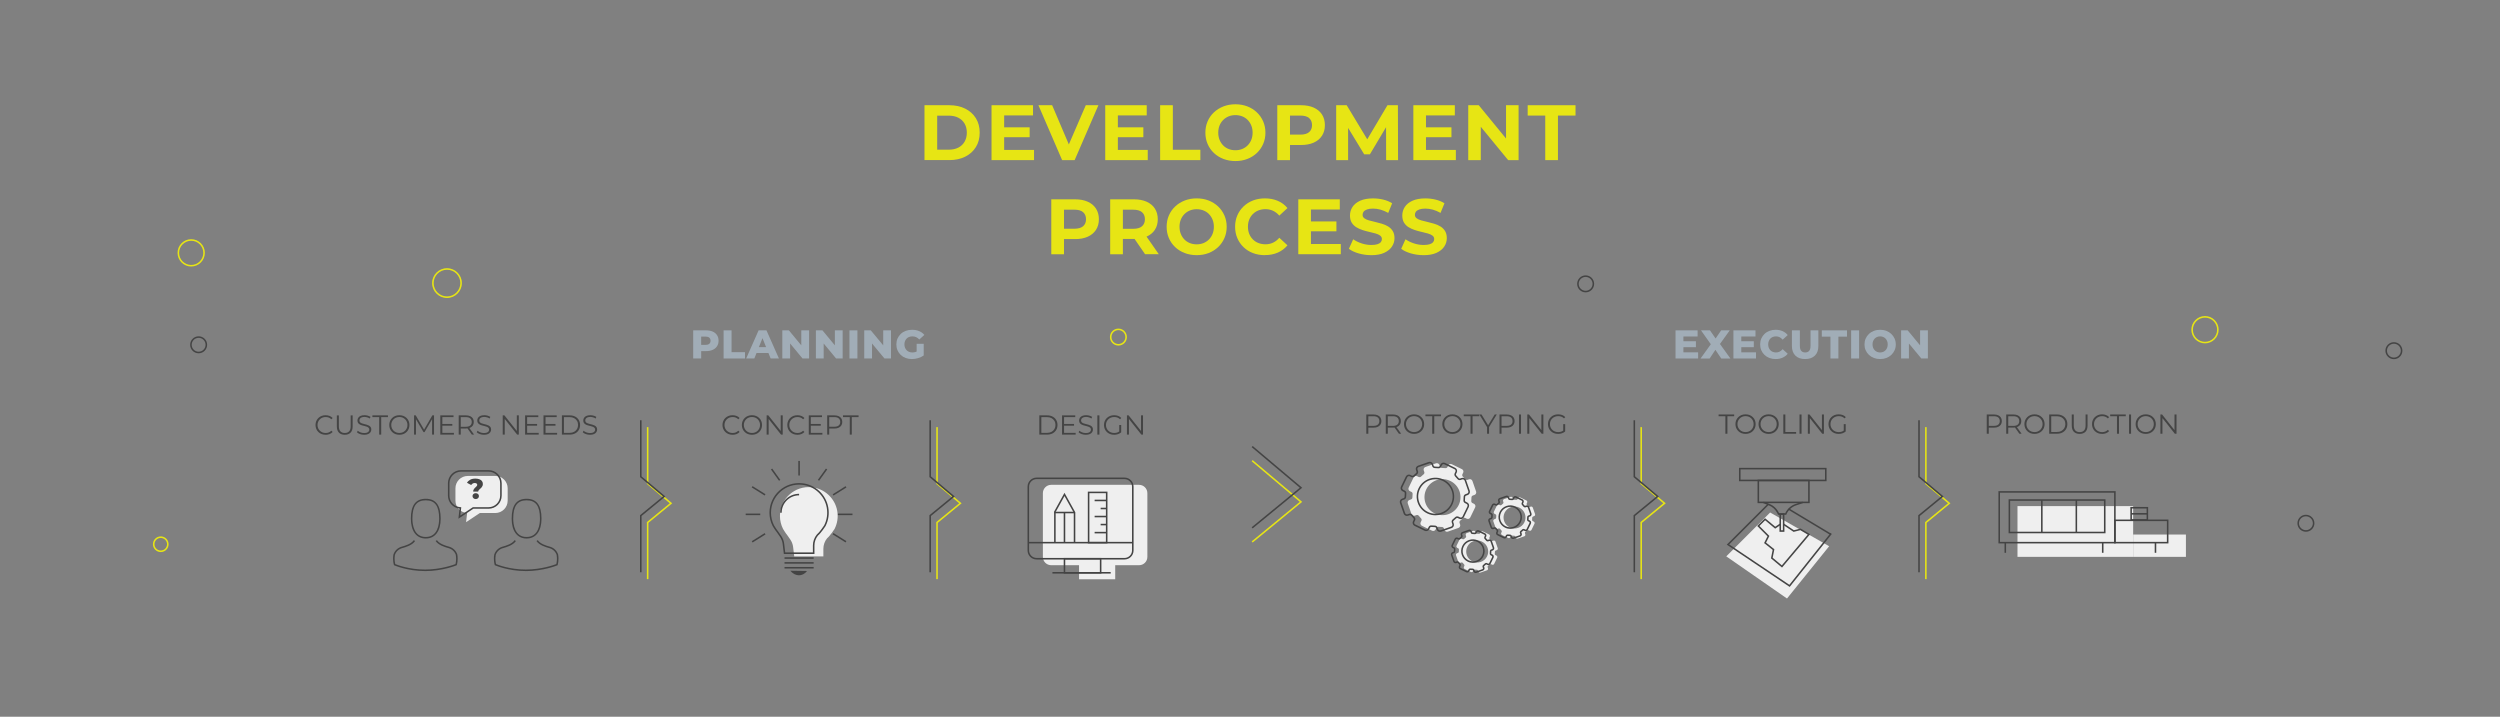 <svg xmlns="http://www.w3.org/2000/svg" id="Warstwa_1" viewBox="0 0 1594 457"><rect x="0" y="0" width="1594" height="457" fill="#808080" stroke="none"/><defs><style>.cls-1{fill:#a1adb7;}.cls-2{fill:#e7e514;}.cls-3{fill:#444;}.cls-4{fill:#efefef;}</style></defs><g><path class="cls-2" d="M589.45,102.09v-35h15.9c3.8,0,7.15,.72,10.05,2.17,2.9,1.45,5.17,3.48,6.8,6.08,1.63,2.6,2.45,5.68,2.45,9.25s-.82,6.61-2.45,9.22c-1.63,2.62-3.9,4.65-6.8,6.1-2.9,1.45-6.25,2.17-10.05,2.17h-15.9Zm8.1-6.65h7.4c2.33,0,4.36-.44,6.07-1.32s3.05-2.14,4-3.78c.95-1.63,1.43-3.55,1.43-5.75s-.48-4.16-1.43-5.78c-.95-1.62-2.28-2.87-4-3.75-1.72-.88-3.74-1.32-6.07-1.32h-7.4v21.7Z"></path><path class="cls-2" d="M640.25,95.59h19.05v6.5h-27.1v-35h26.45v6.5h-18.4v22Zm-.6-14.4h16.85v6.3h-16.85v-6.3Z"></path><path class="cls-2" d="M677.2,102.09l-15.1-35h8.75l13.2,31h-5.15l13.4-31h8.05l-15.15,35h-8Z"></path><path class="cls-2" d="M712.75,95.59h19.05v6.5h-27.1v-35h26.45v6.5h-18.4v22Zm-.6-14.4h16.85v6.3h-16.85v-6.3Z"></path><path class="cls-2" d="M739.7,102.09v-35h8.1v28.4h17.55v6.6h-25.65Z"></path><path class="cls-2" d="M787.75,102.69c-2.77,0-5.33-.45-7.68-1.35-2.35-.9-4.38-2.17-6.1-3.8-1.72-1.63-3.05-3.55-4-5.75s-1.42-4.6-1.42-7.2,.47-5,1.42-7.2,2.29-4.12,4.03-5.75c1.73-1.63,3.77-2.9,6.1-3.8,2.33-.9,4.87-1.35,7.6-1.35s5.31,.45,7.62,1.35,4.33,2.17,6.05,3.8c1.72,1.63,3.06,3.54,4.02,5.73s1.45,4.59,1.45,7.22-.48,5.01-1.45,7.22c-.97,2.22-2.31,4.13-4.02,5.75-1.72,1.62-3.73,2.88-6.05,3.78s-4.84,1.35-7.57,1.35Zm-.05-6.9c1.57,0,3.01-.27,4.33-.8,1.32-.53,2.48-1.3,3.48-2.3s1.77-2.18,2.32-3.55c.55-1.37,.83-2.88,.83-4.55s-.27-3.18-.83-4.55c-.55-1.37-1.32-2.55-2.3-3.55s-2.14-1.77-3.47-2.3c-1.33-.53-2.78-.8-4.35-.8s-3.01,.27-4.32,.8c-1.32,.53-2.48,1.3-3.48,2.3s-1.77,2.18-2.33,3.55c-.55,1.37-.82,2.88-.82,4.55s.27,3.14,.82,4.53c.55,1.38,1.32,2.57,2.3,3.57,.98,1,2.14,1.77,3.47,2.3,1.33,.53,2.78,.8,4.35,.8Z"></path><path class="cls-2" d="M814.4,102.09v-35h15.15c3.13,0,5.83,.51,8.1,1.53,2.27,1.02,4.02,2.47,5.25,4.38,1.23,1.9,1.85,4.17,1.85,6.8s-.62,4.85-1.85,6.75c-1.23,1.9-2.98,3.36-5.25,4.38-2.27,1.02-4.97,1.52-8.1,1.52h-10.65l3.6-3.65v13.3h-8.1Zm8.1-12.4l-3.6-3.85h10.2c2.5,0,4.37-.53,5.6-1.6,1.23-1.07,1.85-2.55,1.85-4.45s-.62-3.43-1.85-4.5c-1.23-1.07-3.1-1.6-5.6-1.6h-10.2l3.6-3.85v19.85Z"></path><path class="cls-2" d="M851.95,102.09v-35h6.7l14.9,24.7h-3.55l14.65-24.7h6.65l.1,35h-7.6l-.05-23.35h1.4l-11.7,19.65h-3.65l-11.95-19.65h1.7v23.35h-7.6Z"></path><path class="cls-2" d="M909.2,95.59h19.05v6.5h-27.1v-35h26.45v6.5h-18.4v22Zm-.6-14.4h16.85v6.3h-16.85v-6.3Z"></path><path class="cls-2" d="M936.15,102.09v-35h6.7l20.65,25.2h-3.25v-25.2h8v35h-6.65l-20.7-25.2h3.25v25.2h-8Z"></path><path class="cls-2" d="M985.25,102.09v-28.4h-11.2v-6.6h30.5v6.6h-11.2v28.4h-8.1Z"></path><path class="cls-2" d="M670.3,162.09v-35h15.15c3.13,0,5.83,.51,8.1,1.53,2.27,1.02,4.02,2.47,5.25,4.38,1.23,1.9,1.85,4.17,1.85,6.8s-.62,4.85-1.85,6.75c-1.23,1.9-2.98,3.36-5.25,4.38-2.27,1.02-4.97,1.52-8.1,1.52h-10.65l3.6-3.65v13.3h-8.1Zm8.1-12.4l-3.6-3.85h10.2c2.5,0,4.37-.53,5.6-1.6,1.23-1.07,1.85-2.55,1.85-4.45s-.62-3.43-1.85-4.5c-1.23-1.07-3.1-1.6-5.6-1.6h-10.2l3.6-3.85v19.85Z"></path><path class="cls-2" d="M707.85,162.09v-35h15.15c3.13,0,5.83,.51,8.1,1.53,2.27,1.02,4.02,2.47,5.25,4.38,1.23,1.9,1.85,4.17,1.85,6.8s-.62,4.84-1.85,6.72c-1.23,1.88-2.98,3.33-5.25,4.33-2.27,1-4.97,1.5-8.1,1.5h-10.65l3.6-3.55v13.3h-8.1Zm8.1-12.4l-3.6-3.8h10.2c2.5,0,4.37-.54,5.6-1.62,1.23-1.08,1.85-2.58,1.85-4.47s-.62-3.43-1.85-4.5c-1.23-1.07-3.1-1.6-5.6-1.6h-10.2l3.6-3.85v19.85Zm14.15,12.4l-8.75-12.7h8.65l8.85,12.7h-8.75Z"></path><path class="cls-2" d="M763.05,162.69c-2.77,0-5.33-.45-7.68-1.35-2.35-.9-4.38-2.17-6.1-3.8-1.72-1.63-3.05-3.55-4-5.75s-1.42-4.6-1.42-7.2,.47-5,1.42-7.2,2.29-4.12,4.03-5.75c1.73-1.63,3.77-2.9,6.1-3.8,2.33-.9,4.87-1.35,7.6-1.35s5.31,.45,7.62,1.35,4.33,2.17,6.05,3.8c1.72,1.63,3.06,3.54,4.02,5.73s1.45,4.59,1.45,7.22-.48,5.01-1.45,7.22c-.97,2.22-2.31,4.13-4.02,5.75-1.72,1.62-3.73,2.88-6.05,3.78s-4.84,1.35-7.57,1.35Zm-.05-6.9c1.57,0,3.01-.27,4.33-.8,1.32-.53,2.48-1.3,3.48-2.3s1.77-2.18,2.32-3.55c.55-1.37,.83-2.88,.83-4.55s-.27-3.18-.83-4.55c-.55-1.37-1.32-2.55-2.3-3.55s-2.14-1.77-3.47-2.3c-1.33-.53-2.78-.8-4.35-.8s-3.01,.27-4.32,.8c-1.32,.53-2.48,1.3-3.48,2.3s-1.77,2.18-2.33,3.55c-.55,1.37-.82,2.88-.82,4.55s.27,3.14,.82,4.53c.55,1.38,1.32,2.57,2.3,3.57,.98,1,2.14,1.77,3.47,2.3,1.33,.53,2.78,.8,4.35,.8Z"></path><path class="cls-2" d="M806.45,162.69c-2.7,0-5.21-.44-7.53-1.32-2.32-.88-4.33-2.14-6.03-3.78-1.7-1.63-3.02-3.55-3.97-5.75s-1.42-4.62-1.42-7.25,.47-5.05,1.42-7.25,2.28-4.12,4-5.75c1.72-1.63,3.72-2.89,6.03-3.78,2.3-.88,4.82-1.32,7.55-1.32,3.03,0,5.77,.52,8.22,1.57,2.45,1.05,4.51,2.59,6.17,4.62l-5.2,4.8c-1.2-1.37-2.53-2.39-4-3.08-1.47-.68-3.07-1.03-4.8-1.03-1.63,0-3.13,.27-4.5,.8-1.37,.53-2.55,1.3-3.55,2.3s-1.77,2.18-2.33,3.55c-.55,1.37-.82,2.88-.82,4.55s.27,3.18,.82,4.55c.55,1.37,1.33,2.55,2.33,3.55s2.18,1.77,3.55,2.3,2.87,.8,4.5,.8c1.73,0,3.33-.34,4.8-1.03,1.47-.68,2.8-1.72,4-3.12l5.2,4.8c-1.67,2.03-3.72,3.58-6.17,4.65s-5.21,1.6-8.27,1.6Z"></path><path class="cls-2" d="M835.85,155.59h19.05v6.5h-27.1v-35h26.45v6.5h-18.4v22Zm-.6-14.4h16.85v6.3h-16.85v-6.3Z"></path><path class="cls-2" d="M874.3,162.69c-2.8,0-5.48-.38-8.05-1.12s-4.63-1.72-6.2-2.92l2.75-6.1c1.5,1.07,3.27,1.94,5.32,2.62,2.05,.68,4.12,1.02,6.23,1.02,1.6,0,2.89-.16,3.88-.47,.98-.32,1.71-.76,2.17-1.33,.47-.57,.7-1.22,.7-1.95,0-.93-.37-1.67-1.1-2.22s-1.7-1-2.9-1.35c-1.2-.35-2.53-.68-3.98-1-1.45-.32-2.9-.71-4.35-1.18-1.45-.47-2.78-1.07-3.97-1.8-1.2-.73-2.18-1.7-2.93-2.9-.75-1.2-1.12-2.73-1.12-4.6,0-2,.54-3.83,1.62-5.47,1.08-1.65,2.72-2.97,4.9-3.95,2.18-.98,4.92-1.47,8.22-1.47,2.2,0,4.37,.26,6.5,.77,2.13,.52,4.02,1.29,5.65,2.33l-2.5,6.15c-1.63-.93-3.27-1.62-4.9-2.08s-3.23-.67-4.8-.67-2.85,.18-3.85,.55c-1,.37-1.72,.84-2.15,1.42-.43,.58-.65,1.26-.65,2.03,0,.9,.37,1.62,1.1,2.17,.73,.55,1.7,.99,2.9,1.33,1.2,.33,2.52,.67,3.97,1s2.9,.72,4.35,1.15c1.45,.43,2.78,1.02,3.98,1.75,1.2,.73,2.17,1.7,2.92,2.9s1.12,2.72,1.12,4.55c0,1.97-.55,3.77-1.65,5.4-1.1,1.63-2.74,2.95-4.92,3.95-2.18,1-4.94,1.5-8.27,1.5Z"></path><path class="cls-2" d="M907.65,162.69c-2.8,0-5.48-.38-8.05-1.12s-4.63-1.72-6.2-2.92l2.75-6.1c1.5,1.07,3.27,1.94,5.32,2.62,2.05,.68,4.12,1.02,6.23,1.02,1.6,0,2.89-.16,3.88-.47,.98-.32,1.71-.76,2.17-1.33,.47-.57,.7-1.22,.7-1.95,0-.93-.37-1.67-1.1-2.22s-1.7-1-2.9-1.35c-1.2-.35-2.53-.68-3.98-1-1.45-.32-2.9-.71-4.35-1.18-1.45-.47-2.78-1.07-3.97-1.8-1.2-.73-2.18-1.7-2.93-2.9-.75-1.2-1.12-2.73-1.12-4.6,0-2,.54-3.83,1.62-5.47,1.08-1.65,2.72-2.97,4.9-3.95,2.18-.98,4.92-1.47,8.22-1.47,2.2,0,4.37,.26,6.5,.77,2.13,.52,4.02,1.29,5.65,2.33l-2.5,6.15c-1.63-.93-3.27-1.62-4.9-2.08s-3.23-.67-4.8-.67-2.85,.18-3.85,.55c-1,.37-1.72,.84-2.15,1.42-.43,.58-.65,1.26-.65,2.03,0,.9,.37,1.62,1.1,2.17,.73,.55,1.7,.99,2.9,1.33,1.2,.33,2.52,.67,3.97,1s2.9,.72,4.35,1.15c1.45,.43,2.78,1.02,3.98,1.75,1.2,.73,2.17,1.7,2.92,2.9s1.12,2.72,1.12,4.55c0,1.97-.55,3.77-1.65,5.4-1.1,1.63-2.74,2.95-4.92,3.95-2.18,1-4.94,1.5-8.27,1.5Z"></path></g><path class="cls-3" d="M1526.35,229.01c-2.99,0-5.42-2.43-5.42-5.42s2.43-5.42,5.42-5.42,5.42,2.43,5.42,5.42-2.43,5.42-5.42,5.42Zm0-9.85c-2.44,0-4.42,1.98-4.42,4.42s1.98,4.42,4.42,4.42,4.42-1.98,4.42-4.42-1.98-4.42-4.42-4.42Z"></path><path class="cls-3" d="M1011,186.41c-2.99,0-5.42-2.43-5.42-5.42s2.43-5.42,5.42-5.42,5.42,2.43,5.42,5.42-2.43,5.42-5.42,5.42Zm0-9.85c-2.44,0-4.42,1.98-4.42,4.42s1.98,4.42,4.42,4.42,4.42-1.98,4.42-4.42-1.98-4.42-4.42-4.42Z"></path><path class="cls-2" d="M102.5,352c-2.76,0-5-2.24-5-5s2.24-5,5-5,5,2.24,5,5-2.24,5-5,5Zm0-9c-2.21,0-4,1.79-4,4s1.79,4,4,4,4-1.79,4-4-1.79-4-4-4Z"></path><path class="cls-3" d="M126.65,225.26c-2.99,0-5.42-2.43-5.42-5.42s2.43-5.42,5.42-5.42,5.42,2.43,5.42,5.42-2.43,5.42-5.42,5.42Zm0-9.85c-2.44,0-4.42,1.98-4.42,4.42s1.98,4.42,4.42,4.42,4.42-1.98,4.42-4.42-1.98-4.42-4.42-4.42Z"></path><path class="cls-2" d="M121.91,169.93c-4.8,0-8.71-3.91-8.71-8.71s3.91-8.71,8.71-8.71,8.71,3.91,8.71,8.71-3.91,8.71-8.71,8.71Zm0-16.41c-4.25,0-7.71,3.46-7.71,7.71s3.46,7.71,7.71,7.71,7.71-3.46,7.71-7.71-3.46-7.71-7.71-7.71Z"></path><path class="cls-3" d="M1470.25,339.05c-2.99,0-5.42-2.43-5.42-5.42s2.43-5.42,5.42-5.42,5.42,2.43,5.42,5.42-2.43,5.42-5.42,5.42Zm0-9.85c-2.44,0-4.42,1.98-4.42,4.42s1.98,4.42,4.42,4.42,4.42-1.98,4.42-4.42-1.98-4.42-4.42-4.42Z"></path><path class="cls-2" d="M285,190c-5.24,0-9.5-4.26-9.5-9.5s4.26-9.5,9.5-9.5,9.5,4.26,9.5,9.5-4.26,9.5-9.5,9.5Zm0-18c-4.69,0-8.5,3.81-8.5,8.5s3.81,8.5,8.5,8.5,8.5-3.81,8.5-8.5-3.81-8.5-8.5-8.5Z"></path><g><polygon class="cls-2" points="413.44 369.25 412.44 369.25 412.44 332.89 427.04 320.9 412.44 308.58 412.44 272.34 413.44 272.34 413.44 308.12 428.61 320.91 413.44 333.36 413.44 369.25"></polygon><polygon class="cls-3" points="409.06 364.88 408.06 364.88 408.06 328.51 422.67 316.52 408.06 304.2 408.06 267.96 409.06 267.96 409.06 303.74 424.23 316.53 409.06 328.99 409.06 364.88"></polygon><polygon class="cls-2" points="597.95 369.25 596.95 369.25 596.95 332.89 611.56 320.9 596.95 308.58 596.96 272.34 597.96 272.34 597.95 308.12 613.12 320.91 597.95 333.36 597.95 369.25"></polygon><polygon class="cls-3" points="593.58 364.88 592.58 364.88 592.58 328.51 607.18 316.52 592.58 304.2 592.58 267.96 593.58 267.96 593.58 303.74 608.75 316.53 593.58 328.99 593.58 364.88"></polygon><g><path class="cls-3" d="M207.59,277.22c-.92,0-1.78-.16-2.56-.46-.78-.31-1.46-.75-2.04-1.31-.57-.56-1.02-1.22-1.34-1.98-.32-.76-.48-1.59-.48-2.49s.16-1.73,.48-2.49c.32-.76,.77-1.42,1.35-1.98s1.26-1,2.04-1.31c.78-.31,1.64-.46,2.56-.46s1.72,.15,2.51,.45c.78,.3,1.44,.75,1.98,1.34l-.82,.82c-.5-.51-1.06-.89-1.67-1.11-.61-.23-1.26-.34-1.96-.34s-1.42,.13-2.05,.38c-.63,.25-1.18,.61-1.65,1.07s-.83,1-1.1,1.61c-.26,.61-.39,1.29-.39,2.03s.13,1.41,.39,2.03c.26,.61,.63,1.15,1.1,1.61,.47,.46,1.02,.82,1.65,1.07,.63,.25,1.32,.38,2.05,.38s1.36-.12,1.96-.35c.61-.23,1.16-.61,1.67-1.12l.82,.83c-.54,.6-1.2,1.05-1.98,1.35-.78,.3-1.63,.46-2.53,.46Z"></path><path class="cls-3" d="M219.82,277.22c-1.57,0-2.8-.45-3.7-1.35s-1.35-2.23-1.35-4v-7.03h1.3v6.98c0,1.45,.33,2.52,.98,3.21,.65,.69,1.58,1.04,2.77,1.04s2.13-.34,2.79-1.04c.65-.69,.98-1.76,.98-3.21v-6.98h1.26v7.03c0,1.77-.45,3.1-1.34,4s-2.12,1.35-3.69,1.35Z"></path><path class="cls-3" d="M232.15,277.22c-.91,0-1.79-.15-2.62-.45-.84-.3-1.48-.68-1.94-1.15l.51-1c.43,.42,1.01,.78,1.75,1.06,.73,.29,1.5,.43,2.31,.43s1.4-.1,1.89-.29c.49-.19,.84-.45,1.07-.78,.23-.33,.34-.69,.34-1.09,0-.48-.14-.87-.41-1.16-.27-.29-.63-.52-1.08-.69-.44-.17-.94-.32-1.47-.45-.54-.13-1.08-.27-1.61-.41-.54-.15-1.03-.34-1.48-.59-.45-.25-.81-.57-1.09-.97-.28-.4-.41-.93-.41-1.59,0-.61,.16-1.17,.48-1.67,.32-.51,.82-.92,1.48-1.23,.67-.31,1.52-.46,2.56-.46,.69,0,1.37,.1,2.05,.29,.68,.19,1.26,.46,1.75,.8l-.44,1.04c-.53-.35-1.08-.61-1.68-.77s-1.16-.25-1.71-.25c-.74,0-1.34,.1-1.82,.3-.48,.2-.83,.46-1.06,.8-.23,.33-.34,.71-.34,1.13,0,.48,.14,.87,.41,1.16,.27,.29,.64,.52,1.09,.68,.45,.16,.94,.31,1.48,.44,.54,.13,1.07,.27,1.61,.42,.53,.15,1.02,.35,1.47,.59,.45,.24,.81,.56,1.09,.96,.28,.4,.41,.92,.41,1.56,0,.6-.16,1.15-.49,1.66-.33,.51-.83,.92-1.5,1.23-.67,.31-1.54,.46-2.59,.46Z"></path><path class="cls-3" d="M241.76,277.11v-11.16h-4.32v-1.12h9.93v1.12h-4.31v11.16h-1.3Z"></path><path class="cls-3" d="M254.64,277.22c-.92,0-1.78-.16-2.57-.46-.79-.31-1.47-.75-2.05-1.32s-1.03-1.23-1.35-1.98c-.32-.75-.48-1.58-.48-2.48s.16-1.73,.48-2.48c.32-.75,.77-1.42,1.35-1.98s1.26-1.01,2.04-1.32c.78-.31,1.64-.46,2.58-.46s1.78,.15,2.56,.46c.78,.31,1.46,.75,2.04,1.31s1.03,1.22,1.35,1.98c.32,.76,.48,1.59,.48,2.49s-.16,1.73-.48,2.49-.77,1.42-1.35,1.98c-.58,.56-1.26,1-2.04,1.31-.78,.31-1.64,.46-2.56,.46Zm0-1.16c.74,0,1.42-.12,2.04-.38,.62-.25,1.17-.61,1.63-1.07,.46-.46,.82-1,1.08-1.61,.26-.61,.39-1.29,.39-2.03s-.13-1.41-.39-2.03c-.26-.61-.62-1.15-1.08-1.61s-1.01-.82-1.63-1.07c-.63-.25-1.31-.38-2.04-.38s-1.42,.13-2.05,.38c-.63,.25-1.18,.61-1.64,1.07s-.82,1-1.09,1.61c-.26,.61-.39,1.29-.39,2.03s.13,1.4,.39,2.02c.26,.62,.63,1.16,1.09,1.62,.46,.46,1.01,.82,1.64,1.07,.63,.25,1.32,.38,2.05,.38Z"></path><path class="cls-3" d="M263.99,277.11v-12.28h1.07l5.61,9.58h-.56l5.56-9.58h1.07v12.28h-1.25v-10.33h.3l-5.12,8.77h-.61l-5.16-8.77h.33v10.33h-1.25Z"></path><path class="cls-3" d="M282.04,275.99h7.38v1.12h-8.68v-12.28h8.42v1.12h-7.12v10.03Zm-.14-5.67h6.49v1.1h-6.49v-1.1Z"></path><path class="cls-3" d="M292.47,277.11v-12.28h4.6c1.04,0,1.93,.17,2.68,.5,.75,.33,1.32,.81,1.73,1.44,.4,.63,.61,1.38,.61,2.27s-.2,1.61-.61,2.24c-.4,.62-.98,1.1-1.73,1.44-.75,.33-1.64,.5-2.68,.5h-3.88l.58-.6v4.49h-1.3Zm1.3-4.39l-.58-.61h3.84c1.23,0,2.16-.27,2.8-.81,.64-.54,.96-1.29,.96-2.26s-.32-1.74-.96-2.28c-.64-.54-1.57-.81-2.8-.81h-3.84l.58-.61v7.38Zm7.09,4.39l-3.16-4.46h1.4l3.17,4.46h-1.42Z"></path><path class="cls-3" d="M308.54,277.22c-.91,0-1.79-.15-2.62-.45-.84-.3-1.48-.68-1.94-1.15l.51-1c.43,.42,1.01,.78,1.75,1.06,.73,.29,1.5,.43,2.31,.43s1.4-.1,1.89-.29c.49-.19,.84-.45,1.07-.78,.23-.33,.34-.69,.34-1.09,0-.48-.14-.87-.41-1.16-.27-.29-.63-.52-1.08-.69-.44-.17-.94-.32-1.47-.45-.54-.13-1.08-.27-1.61-.41-.54-.15-1.03-.34-1.48-.59-.45-.25-.81-.57-1.09-.97-.28-.4-.41-.93-.41-1.59,0-.61,.16-1.17,.48-1.67,.32-.51,.82-.92,1.48-1.23,.67-.31,1.52-.46,2.56-.46,.69,0,1.37,.1,2.05,.29,.68,.19,1.26,.46,1.75,.8l-.44,1.04c-.53-.35-1.08-.61-1.68-.77s-1.16-.25-1.71-.25c-.74,0-1.34,.1-1.82,.3-.48,.2-.83,.46-1.06,.8-.23,.33-.34,.71-.34,1.13,0,.48,.14,.87,.41,1.16,.27,.29,.64,.52,1.09,.68,.45,.16,.94,.31,1.48,.44,.54,.13,1.07,.27,1.61,.42,.53,.15,1.02,.35,1.47,.59,.45,.24,.81,.56,1.09,.96,.28,.4,.41,.92,.41,1.56,0,.6-.16,1.15-.49,1.66-.33,.51-.83,.92-1.5,1.23-.67,.31-1.54,.46-2.59,.46Z"></path><path class="cls-3" d="M320.54,277.11v-12.28h1.07l8.47,10.67h-.56v-10.67h1.28v12.28h-1.07l-8.46-10.67h.56v10.67h-1.3Z"></path><path class="cls-3" d="M336.1,275.99h7.38v1.12h-8.68v-12.28h8.42v1.12h-7.12v10.03Zm-.14-5.67h6.49v1.1h-6.49v-1.1Z"></path><path class="cls-3" d="M347.83,275.99h7.38v1.12h-8.68v-12.28h8.42v1.12h-7.12v10.03Zm-.14-5.67h6.49v1.1h-6.49v-1.1Z"></path><path class="cls-3" d="M358.27,277.11v-12.28h5c1.31,0,2.46,.26,3.45,.78s1.76,1.24,2.31,2.17,.83,1.99,.83,3.19-.28,2.27-.83,3.19c-.55,.92-1.32,1.65-2.31,2.17s-2.14,.78-3.45,.78h-5Zm1.3-1.12h3.63c1.09,0,2.03-.21,2.83-.64s1.42-1.02,1.87-1.77c.44-.75,.67-1.62,.67-2.61s-.22-1.87-.67-2.61-1.07-1.34-1.87-1.76-1.75-.64-2.83-.64h-3.63v10.03Z"></path><path class="cls-3" d="M376.14,277.22c-.91,0-1.79-.15-2.62-.45-.84-.3-1.48-.68-1.94-1.15l.51-1c.43,.42,1.01,.78,1.75,1.06,.73,.29,1.5,.43,2.31,.43s1.4-.1,1.89-.29c.49-.19,.84-.45,1.07-.78,.23-.33,.34-.69,.34-1.09,0-.48-.14-.87-.41-1.16-.27-.29-.63-.52-1.08-.69-.44-.17-.94-.32-1.47-.45-.54-.13-1.08-.27-1.61-.41-.54-.15-1.03-.34-1.48-.59-.45-.25-.81-.57-1.09-.97-.28-.4-.41-.93-.41-1.59,0-.61,.16-1.17,.48-1.67,.32-.51,.82-.92,1.48-1.23,.67-.31,1.52-.46,2.56-.46,.69,0,1.37,.1,2.05,.29,.68,.19,1.26,.46,1.75,.8l-.44,1.04c-.53-.35-1.08-.61-1.68-.77s-1.16-.25-1.71-.25c-.74,0-1.34,.1-1.82,.3-.48,.2-.83,.46-1.06,.8-.23,.33-.34,.71-.34,1.13,0,.48,.14,.87,.41,1.16,.27,.29,.64,.52,1.09,.68,.45,.16,.94,.31,1.48,.44,.54,.13,1.07,.27,1.61,.42,.53,.15,1.02,.35,1.47,.59,.45,.24,.81,.56,1.09,.96,.28,.4,.41,.92,.41,1.56,0,.6-.16,1.15-.49,1.66-.33,.51-.83,.92-1.5,1.23-.67,.31-1.54,.46-2.59,.46Z"></path></g><g><path class="cls-3" d="M467.07,277.22c-.92,0-1.78-.16-2.56-.46-.78-.31-1.46-.75-2.04-1.31-.57-.56-1.02-1.22-1.34-1.98-.32-.76-.48-1.59-.48-2.49s.16-1.73,.48-2.49c.32-.76,.77-1.42,1.35-1.98s1.26-1,2.04-1.31c.78-.31,1.64-.46,2.56-.46s1.72,.15,2.51,.45c.78,.3,1.44,.75,1.98,1.34l-.82,.82c-.5-.51-1.06-.89-1.67-1.11-.61-.23-1.26-.34-1.96-.34s-1.42,.13-2.05,.38c-.63,.25-1.18,.61-1.65,1.07s-.83,1-1.1,1.61c-.26,.61-.39,1.29-.39,2.03s.13,1.41,.39,2.03c.26,.61,.63,1.15,1.1,1.61,.47,.46,1.02,.82,1.65,1.07,.63,.25,1.32,.38,2.05,.38s1.36-.12,1.96-.35c.61-.23,1.16-.61,1.67-1.12l.82,.83c-.54,.6-1.2,1.05-1.98,1.35-.78,.3-1.63,.46-2.53,.46Z"></path><path class="cls-3" d="M479.45,277.22c-.92,0-1.78-.16-2.57-.46-.79-.31-1.47-.75-2.05-1.32s-1.03-1.23-1.35-1.98c-.32-.75-.48-1.58-.48-2.48s.16-1.73,.48-2.48c.32-.75,.77-1.42,1.35-1.98s1.26-1.01,2.04-1.32c.78-.31,1.64-.46,2.58-.46s1.78,.15,2.56,.46c.78,.31,1.46,.75,2.04,1.31s1.03,1.22,1.35,1.98c.32,.76,.48,1.59,.48,2.49s-.16,1.73-.48,2.49-.77,1.42-1.35,1.98c-.58,.56-1.26,1-2.04,1.31-.78,.31-1.64,.46-2.56,.46Zm0-1.16c.74,0,1.42-.12,2.04-.38,.62-.25,1.17-.61,1.63-1.07,.46-.46,.82-1,1.08-1.61,.26-.61,.39-1.29,.39-2.03s-.13-1.41-.39-2.03c-.26-.61-.62-1.15-1.08-1.61s-1.01-.82-1.63-1.07c-.63-.25-1.31-.38-2.04-.38s-1.42,.13-2.05,.38c-.63,.25-1.18,.61-1.64,1.07s-.82,1-1.09,1.61c-.26,.61-.39,1.29-.39,2.03s.13,1.4,.39,2.02c.26,.62,.63,1.16,1.09,1.62,.46,.46,1.01,.82,1.64,1.07,.63,.25,1.32,.38,2.05,.38Z"></path><path class="cls-3" d="M488.8,277.11v-12.28h1.07l8.47,10.67h-.56v-10.67h1.28v12.28h-1.07l-8.46-10.67h.56v10.67h-1.3Z"></path><path class="cls-3" d="M508.4,277.22c-.92,0-1.78-.16-2.56-.46-.78-.31-1.46-.75-2.04-1.31-.57-.56-1.02-1.22-1.34-1.98-.32-.76-.48-1.59-.48-2.49s.16-1.73,.48-2.49c.32-.76,.77-1.42,1.35-1.98s1.26-1,2.04-1.31c.78-.31,1.64-.46,2.56-.46s1.72,.15,2.51,.45c.78,.3,1.44,.75,1.98,1.34l-.82,.82c-.5-.51-1.06-.89-1.67-1.11-.61-.23-1.26-.34-1.96-.34s-1.42,.13-2.05,.38c-.63,.25-1.18,.61-1.65,1.07s-.83,1-1.1,1.61c-.26,.61-.39,1.29-.39,2.03s.13,1.41,.39,2.03c.26,.61,.63,1.15,1.1,1.61,.47,.46,1.02,.82,1.65,1.07,.63,.25,1.32,.38,2.05,.38s1.36-.12,1.96-.35c.61-.23,1.16-.61,1.67-1.12l.82,.83c-.54,.6-1.2,1.05-1.98,1.35-.78,.3-1.63,.46-2.53,.46Z"></path><path class="cls-3" d="M516.97,275.99h7.38v1.12h-8.68v-12.28h8.42v1.12h-7.12v10.03Zm-.14-5.67h6.49v1.1h-6.49v-1.1Z"></path><path class="cls-3" d="M527.41,277.11v-12.28h4.6c1.04,0,1.93,.17,2.68,.5,.75,.33,1.32,.81,1.73,1.44,.4,.63,.61,1.38,.61,2.27s-.2,1.61-.61,2.24c-.4,.62-.98,1.11-1.73,1.45-.75,.34-1.64,.51-2.68,.51h-3.88l.58-.61v4.49h-1.3Zm1.3-4.39l-.58-.63h3.84c1.23,0,2.16-.27,2.8-.8,.64-.53,.96-1.28,.96-2.25s-.32-1.74-.96-2.28c-.64-.54-1.57-.81-2.8-.81h-3.84l.58-.61v7.38Z"></path><path class="cls-3" d="M541.81,277.11v-11.16h-4.32v-1.12h9.93v1.12h-4.31v11.16h-1.3Z"></path></g><g><path class="cls-3" d="M662.67,277.11v-12.28h5c1.31,0,2.46,.26,3.45,.78s1.76,1.24,2.31,2.17,.83,1.99,.83,3.19-.28,2.27-.83,3.19c-.55,.92-1.32,1.65-2.31,2.17s-2.14,.78-3.45,.78h-5Zm1.3-1.12h3.63c1.09,0,2.03-.21,2.83-.64s1.42-1.02,1.87-1.77c.44-.75,.67-1.62,.67-2.61s-.22-1.87-.67-2.61-1.07-1.34-1.87-1.76-1.75-.64-2.83-.64h-3.63v10.03Z"></path><path class="cls-3" d="M678.45,275.99h7.38v1.12h-8.68v-12.28h8.42v1.12h-7.12v10.03Zm-.14-5.67h6.49v1.1h-6.49v-1.1Z"></path><path class="cls-3" d="M692.27,277.22c-.91,0-1.79-.15-2.62-.45-.84-.3-1.48-.68-1.94-1.15l.51-1c.43,.42,1.01,.78,1.75,1.06,.73,.29,1.5,.43,2.31,.43s1.4-.1,1.89-.29c.49-.19,.84-.45,1.07-.78,.23-.33,.34-.69,.34-1.09,0-.48-.14-.87-.41-1.16-.27-.29-.63-.52-1.08-.69-.44-.17-.94-.32-1.47-.45-.54-.13-1.08-.27-1.61-.41-.54-.15-1.03-.34-1.48-.59-.45-.25-.81-.57-1.09-.97-.28-.4-.41-.93-.41-1.59,0-.61,.16-1.17,.48-1.67,.32-.51,.82-.92,1.48-1.23,.67-.31,1.52-.46,2.56-.46,.69,0,1.37,.1,2.05,.29,.68,.19,1.26,.46,1.75,.8l-.44,1.04c-.53-.35-1.08-.61-1.68-.77s-1.16-.25-1.71-.25c-.74,0-1.34,.1-1.82,.3-.48,.2-.83,.46-1.06,.8-.23,.33-.34,.71-.34,1.13,0,.48,.14,.87,.41,1.16,.27,.29,.64,.52,1.09,.68,.45,.16,.94,.31,1.48,.44,.54,.13,1.07,.27,1.61,.42,.53,.15,1.02,.35,1.47,.59,.45,.24,.81,.56,1.09,.96,.28,.4,.41,.92,.41,1.56,0,.6-.16,1.15-.49,1.66-.33,.51-.83,.92-1.5,1.23-.67,.31-1.54,.46-2.59,.46Z"></path><path class="cls-3" d="M699.68,277.11v-12.28h1.3v12.28h-1.3Z"></path><path class="cls-3" d="M710.36,277.22c-.94,0-1.8-.16-2.59-.46-.79-.31-1.47-.75-2.05-1.31-.58-.56-1.03-1.22-1.35-1.98-.32-.76-.48-1.59-.48-2.49s.16-1.73,.48-2.49c.32-.76,.77-1.42,1.36-1.98s1.27-1,2.06-1.31c.79-.31,1.65-.46,2.59-.46s1.79,.15,2.57,.44c.78,.29,1.44,.74,1.99,1.33l-.81,.82c-.51-.51-1.08-.88-1.7-1.11-.62-.22-1.29-.33-2-.33-.76,0-1.46,.13-2.1,.38-.64,.25-1.19,.61-1.67,1.07s-.84,1-1.11,1.61c-.26,.61-.39,1.29-.39,2.03s.13,1.4,.39,2.02c.26,.62,.63,1.16,1.11,1.62,.47,.46,1.03,.82,1.67,1.07,.64,.25,1.33,.38,2.08,.38,.7,0,1.37-.11,1.99-.32,.62-.21,1.2-.57,1.73-1.07l.74,.98c-.58,.51-1.27,.9-2.05,1.17-.78,.26-1.6,.39-2.46,.39Zm3.26-1.72v-4.53h1.25v4.68l-1.25-.16Z"></path><path class="cls-3" d="M718.53,277.11v-12.28h1.07l8.47,10.67h-.56v-10.67h1.28v12.28h-1.07l-8.46-10.67h.56v10.67h-1.3Z"></path></g><g><path class="cls-4" d="M315.81,303.46h-17.54c-4.35,0-7.88,3.53-7.88,7.88v7.88c0,4.21,3.3,7.63,7.45,7.86l-.65,5.85,8.77-5.83h9.85c4.35,0,7.88-3.53,7.88-7.88v-7.88c0-4.35-3.53-7.88-7.88-7.88Z"></path><g><path class="cls-3" d="M301.7,313.44c0-.4,.06-.75,.19-1.06,.13-.31,.29-.58,.48-.82,.19-.24,.4-.46,.62-.66s.43-.39,.62-.58c.19-.19,.35-.38,.48-.57s.19-.4,.19-.63c0-.36-.15-.64-.44-.85-.29-.2-.68-.31-1.14-.31s-.92,.11-1.31,.34-.71,.55-.95,.96l-2.69-1.44c.47-.8,1.15-1.45,2.04-1.94,.89-.49,2-.73,3.32-.73,.93,0,1.75,.13,2.46,.39,.72,.26,1.28,.64,1.69,1.15,.41,.5,.61,1.12,.61,1.86,0,.47-.07,.88-.22,1.23s-.33,.66-.55,.92-.46,.51-.71,.73c-.25,.22-.49,.44-.71,.64-.22,.21-.41,.42-.55,.63-.14,.22-.22,.46-.22,.74h-3.21Zm1.61,4.76c-.59,0-1.08-.19-1.46-.56-.38-.37-.58-.82-.58-1.33s.19-.97,.58-1.33,.87-.53,1.46-.53,1.11,.18,1.49,.53,.57,.8,.57,1.33-.19,.96-.57,1.33c-.38,.37-.88,.56-1.49,.56Z"></path><g><path class="cls-3" d="M271.47,343.37c-5.96,0-9.52-4.74-9.52-12.68,0-8.53,3.11-12.68,9.52-12.68s9.52,4.15,9.52,12.68c0,7.94-3.56,12.68-9.52,12.68Zm0-24.36c-5.89,0-8.52,3.6-8.52,11.68,0,3.51,.83,11.68,8.52,11.68s8.52-8.17,8.52-11.68c0-8.08-2.63-11.68-8.52-11.68Z"></path><path class="cls-3" d="M270.96,364.12c-11.2,0-19.47-3.62-19.55-3.65l-.2-.09-.07-.21c-.04-.12-.93-2.87-.32-6.56,.82-2.49,2.76-4.34,5.21-5.04l.28-.08c1.92-.54,5.91-1.67,7.52-4.09l.83,.55c-1.82,2.73-6.05,3.92-8.08,4.5l-.28,.08c-2.13,.61-3.81,2.22-4.51,4.32-.47,2.83,.05,5.11,.24,5.8,1.34,.55,8.94,3.48,18.93,3.48s18.03-2.94,19.44-3.48c.19-.7,.7-3,.22-5.87-.68-2.02-2.37-3.64-4.49-4.25l-.28-.08c-2.03-.57-6.26-1.77-8.08-4.5l.83-.55c1.61,2.42,5.6,3.55,7.52,4.09l.28,.08c2.44,.7,4.38,2.55,5.19,4.97,.64,3.77-.26,6.53-.3,6.64l-.07,.22-.21,.09c-.09,.04-8.85,3.65-20.04,3.65Z"></path></g><g><path class="cls-3" d="M335.75,343.37c-5.96,0-9.52-4.74-9.52-12.68,0-8.53,3.11-12.68,9.52-12.68s9.52,4.15,9.52,12.68c0,7.94-3.56,12.68-9.52,12.68Zm0-24.36c-5.89,0-8.52,3.6-8.52,11.68,0,3.51,.83,11.68,8.52,11.68s8.52-8.17,8.52-11.68c0-8.08-2.63-11.68-8.52-11.68Z"></path><path class="cls-3" d="M335.24,364.12c-11.2,0-19.47-3.62-19.55-3.65l-.2-.09-.07-.21c-.04-.12-.93-2.87-.32-6.56,.82-2.49,2.76-4.34,5.21-5.04l.28-.08c1.92-.54,5.91-1.67,7.52-4.09l.83,.55c-1.82,2.73-6.05,3.92-8.08,4.5l-.28,.08c-2.13,.61-3.81,2.22-4.51,4.32-.47,2.83,.05,5.11,.24,5.8,1.34,.55,8.94,3.48,18.93,3.48s18.03-2.94,19.44-3.48c.19-.7,.7-3,.22-5.87-.68-2.02-2.37-3.64-4.49-4.25l-.28-.08c-2.03-.57-6.26-1.77-8.08-4.5l.83-.55c1.61,2.42,5.6,3.55,7.52,4.09l.28,.08c2.44,.7,4.38,2.55,5.19,4.97,.64,3.77-.26,6.53-.3,6.64l-.07,.22-.21,.09c-.09,.04-8.85,3.65-20.04,3.65Z"></path></g><path class="cls-3" d="M292.28,330.71l.71-6.4c-4.19-.49-7.4-4.04-7.4-8.31v-7.88c0-4.62,3.76-8.38,8.38-8.38h17.54c4.62,0,8.38,3.76,8.38,8.38v7.88c0,4.62-3.76,8.38-8.38,8.38h-9.7l-9.53,6.34Zm1.69-29.97c-4.07,0-7.38,3.31-7.38,7.38v7.88c0,3.92,3.06,7.15,6.98,7.36l.53,.03-.59,5.31,8-5.32h10c4.07,0,7.38-3.31,7.38-7.38v-7.88c0-4.07-3.31-7.38-7.38-7.38h-17.54Z"></path></g></g><g><path class="cls-4" d="M532.13,337.24c1.7-3.37,2.42-7.32,1.69-11.49-1.4-8.03-8.14-14.27-16.25-15.08-11.01-1.09-20.28,7.53-20.28,18.31,0,2.97,.72,5.77,1.97,8.25,0,0,1.68,2.81,2.63,3.9l1.98,2.84c.99,1.42,1.62,3.07,1.82,4.79l.72,6.01h18.57v-4.87c0-2.43,.84-4.79,2.37-6.68h0c1.93-1.58,4.78-5.99,4.78-5.99Z"></path><g><path class="cls-3" d="M519.29,353.21h-19.52l-.77-6.45c-.2-1.64-.8-3.21-1.74-4.57l-1.98-2.85c-.94-1.06-2.58-3.81-2.65-3.92-1.36-2.7-2.04-5.55-2.04-8.51,0-5.33,2.27-10.44,6.22-14.01,4.01-3.63,9.2-5.33,14.62-4.8,8.38,.83,15.24,7.2,16.69,15.49,.71,4.06,.11,8.14-1.73,11.8l-.03,.05c-.12,.18-2.88,4.44-4.85,6.07-1.43,1.79-2.22,4.03-2.22,6.33v5.37Zm-18.63-1h17.63v-4.37c0-2.54,.88-5.02,2.48-6.99l.07-.07c1.77-1.45,4.44-5.51,4.67-5.85,1.74-3.47,2.3-7.32,1.63-11.16-1.37-7.85-7.87-13.88-15.8-14.66-5.14-.51-10.05,1.1-13.85,4.54-3.74,3.39-5.89,8.23-5.89,13.27,0,2.8,.65,5.5,1.92,8.03h0s1.65,2.76,2.56,3.79l2.01,2.89c1.03,1.49,1.69,3.22,1.91,5.02l.67,5.57Z"></path><path class="cls-3" d="M498.42,326.92h-1c0-6.66,5.42-12.08,12.08-12.08v1c-6.11,0-11.08,4.97-11.08,11.08Z"></path><rect class="cls-3" x="500.21" y="355.31" width="18.57" height="1"></rect><rect class="cls-3" x="500.21" y="358.4" width="18.57" height="1"></rect><rect class="cls-3" x="500.21" y="361.5" width="18.57" height="1"></rect><path class="cls-3" d="M514.58,364.06c-2.97,3.84-7.63,3.55-10.7-.16l10.7,.16Z"></path><g><g><rect class="cls-3" x="478.84" y="342.41" width="9.73" height="1" transform="translate(-108.23 308.73) rotate(-32.03)"></rect><rect class="cls-3" x="483.2" y="308.12" width="1" height="9.73" transform="translate(-38.07 557.29) rotate(-58)"></rect><rect class="cls-3" x="475.45" y="327.45" width="9.29" height="1"></rect><rect class="cls-3" x="494.04" y="298.23" width="1" height="8.88" transform="translate(-83.81 343.83) rotate(-35.54)"></rect></g><g><rect class="cls-3" x="534.79" y="338.04" width="1" height="9.73" transform="translate(-39.2 615.1) rotate(-58)"></rect><rect class="cls-3" x="530.43" y="312.49" width="9.73" height="1" transform="translate(-84.51 331.54) rotate(-32.03)"></rect><rect class="cls-3" x="534.26" y="327.45" width="9.29" height="1"></rect><rect class="cls-3" x="520.02" y="302.17" width="8.88" height="1" transform="translate(-26.87 553.08) rotate(-54.42)"></rect></g><rect class="cls-3" x="509" y="293.9" width="1" height="9.29"></rect></g></g></g><g><path class="cls-4" d="M726.26,309.13h-56.02c-2.93,0-5.3,2.37-5.3,5.3v40.65c0,2.93,2.37,5.3,5.3,5.3h17.76v8.97h23.06v-8.97h15.2c2.93,0,5.3-2.37,5.3-5.3v-40.65c0-2.93-2.37-5.3-5.3-5.3Z"></path><g><polygon class="cls-3" points="685.62 345.99 684.62 345.99 684.62 326.91 678.72 316.28 673.09 326.48 673.09 345.99 672.09 345.99 672.09 326.22 678.71 314.22 685.62 326.65 685.62 345.99"></polygon><rect class="cls-3" x="672.31" y="326.28" width="12.81" height="1"></rect><rect class="cls-3" x="678.21" y="326.78" width="1" height="19.22"></rect></g><g><path class="cls-3" d="M716.97,356.74h-56.02c-3.2,0-5.8-2.6-5.8-5.8v-40.65c0-3.2,2.6-5.8,5.8-5.8h56.02c3.2,0,5.8,2.6,5.8,5.8v40.65c0,3.2-2.6,5.8-5.8,5.8Zm-56.02-51.24c-2.65,0-4.8,2.15-4.8,4.8v40.65c0,2.65,2.15,4.8,4.8,4.8h56.02c2.65,0,4.8-2.15,4.8-4.8v-40.65c0-2.65-2.15-4.8-4.8-4.8h-56.02Z"></path><path class="cls-3" d="M702.27,365.71h-24.06v-9.97h24.06v9.97Zm-23.06-1h22.06v-7.97h-22.06v7.97Z"></path><rect class="cls-3" x="671.03" y="364.71" width="37.15" height="1"></rect><rect class="cls-3" x="655.65" y="345.49" width="66.62" height="1"></rect></g><g><path class="cls-3" d="M706.12,346.49h-12.53v-33.03h12.53v33.03Zm-11.53-1h10.53v-31.03h-10.53v31.03Z"></path><rect class="cls-3" x="697.93" y="318.59" width="7.69" height="1"></rect><rect class="cls-3" x="701.77" y="323.72" width="3.84" height="1"></rect><rect class="cls-3" x="697.93" y="328.84" width="7.69" height="1"></rect><rect class="cls-3" x="701.77" y="333.96" width="3.84" height="1"></rect><rect class="cls-3" x="697.93" y="339.09" width="7.69" height="1"></rect></g></g><g><path class="cls-1" d="M441.99,228.57v-17.94h8.2c1.64,0,3.05,.27,4.24,.79s2.11,1.29,2.76,2.29c.65,1,.97,2.18,.97,3.55s-.33,2.52-.97,3.51c-.65,.99-1.57,1.76-2.76,2.29-1.19,.54-2.6,.81-4.24,.81h-5.38l2.26-2.2v6.89h-5.08Zm5.08-6.36l-2.26-2.33h5.08c1.06,0,1.85-.23,2.37-.69,.52-.46,.78-1.1,.78-1.92s-.26-1.49-.78-1.95c-.52-.46-1.31-.69-2.37-.69h-5.08l2.26-2.33v9.92Z"></path><path class="cls-1" d="M461.36,228.57v-17.94h5.08v13.92h8.56v4.02h-13.64Z"></path><path class="cls-1" d="M475.77,228.57l7.92-17.94h5l7.95,17.94h-5.28l-6.2-15.46h2l-6.2,15.46h-5.18Zm4.33-3.49l1.31-3.74h8.76l1.31,3.74h-11.38Z"></path><path class="cls-1" d="M498.81,228.57v-17.94h4.18l9.89,11.94h-1.97v-11.94h4.97v17.94h-4.18l-9.89-11.94h1.97v11.94h-4.97Z"></path><path class="cls-1" d="M520.21,228.57v-17.94h4.18l9.89,11.94h-1.97v-11.94h4.97v17.94h-4.18l-9.89-11.94h1.97v11.94h-4.97Z"></path><path class="cls-1" d="M541.61,228.57v-17.94h5.08v17.94h-5.08Z"></path><path class="cls-1" d="M551.04,228.57v-17.94h4.18l9.89,11.94h-1.97v-11.94h4.97v17.94h-4.18l-9.89-11.94h1.97v11.94h-4.97Z"></path><path class="cls-1" d="M581.41,228.93c-1.42,0-2.73-.23-3.95-.68s-2.26-1.1-3.14-1.94c-.88-.84-1.57-1.82-2.06-2.96-.5-1.14-.74-2.39-.74-3.75s.25-2.62,.74-3.75c.5-1.14,1.19-2.12,2.08-2.96s1.94-1.48,3.17-1.94c1.22-.45,2.56-.68,4.01-.68,1.69,0,3.2,.28,4.54,.85,1.33,.56,2.44,1.38,3.31,2.43l-3.23,2.92c-.62-.67-1.28-1.17-1.99-1.5s-1.5-.5-2.37-.5c-.77,0-1.47,.12-2.1,.36-.63,.24-1.17,.59-1.61,1.04-.44,.45-.79,.99-1.04,1.62-.25,.62-.37,1.33-.37,2.11s.12,1.44,.37,2.08c.25,.63,.59,1.17,1.04,1.63,.44,.45,.98,.8,1.6,1.05,.62,.25,1.31,.37,2.06,.37s1.49-.12,2.2-.37c.72-.25,1.44-.67,2.18-1.27l2.84,3.56c-1.03,.73-2.21,1.3-3.56,1.69-1.35,.39-2.67,.59-3.97,.59Zm3.05-2.95v-6.77h4.49v7.43l-4.49-.67Z"></path></g><path class="cls-2" d="M713.1,220.34c-2.99,0-5.42-2.43-5.42-5.42s2.43-5.42,5.42-5.42,5.42,2.43,5.42,5.42-2.43,5.42-5.42,5.42Zm0-9.85c-2.44,0-4.42,1.98-4.42,4.42s1.98,4.42,4.42,4.42,4.42-1.98,4.42-4.42-1.98-4.42-4.42-4.42Z"></path><polygon class="cls-2" points="1046.92 369.25 1045.92 369.25 1045.92 332.89 1060.52 320.9 1045.92 308.58 1045.92 272.34 1046.92 272.34 1046.92 308.12 1062.09 320.91 1046.92 333.36 1046.92 369.25"></polygon><polygon class="cls-3" points="1042.54 364.88 1041.54 364.88 1041.54 328.51 1056.15 316.52 1041.54 304.2 1041.54 267.96 1042.54 267.96 1042.54 303.74 1057.71 316.53 1042.54 328.99 1042.54 364.88"></polygon><polygon class="cls-2" points="1228.43 369.25 1227.43 369.25 1227.44 332.89 1242.04 320.9 1227.44 308.58 1227.44 272.34 1228.44 272.34 1228.44 308.12 1243.6 320.91 1228.44 333.36 1228.43 369.25"></polygon><polygon class="cls-3" points="1224.06 364.88 1223.06 364.88 1223.06 328.51 1237.66 316.52 1223.06 304.2 1223.06 267.96 1224.06 267.96 1224.06 303.74 1239.23 316.53 1224.06 328.99 1224.06 364.88"></polygon><g><path class="cls-3" d="M871.15,276.55v-12.28h4.6c1.04,0,1.93,.17,2.68,.5,.75,.33,1.32,.81,1.73,1.44,.4,.63,.61,1.38,.61,2.27s-.2,1.61-.61,2.24c-.4,.62-.98,1.11-1.73,1.45-.75,.34-1.64,.51-2.68,.51h-3.88l.58-.61v4.49h-1.3Zm1.3-4.39l-.58-.63h3.84c1.23,0,2.16-.27,2.8-.8,.64-.53,.96-1.28,.96-2.25s-.32-1.74-.96-2.28c-.64-.54-1.57-.81-2.8-.81h-3.84l.58-.61v7.38Z"></path><path class="cls-3" d="M883.57,276.55v-12.28h4.6c1.04,0,1.93,.17,2.68,.5,.75,.33,1.32,.81,1.73,1.44,.4,.63,.61,1.38,.61,2.27s-.2,1.61-.61,2.24c-.4,.62-.98,1.1-1.73,1.44-.75,.33-1.64,.5-2.68,.5h-3.88l.58-.6v4.49h-1.3Zm1.3-4.39l-.58-.61h3.84c1.23,0,2.16-.27,2.8-.81,.64-.54,.96-1.29,.96-2.26s-.32-1.74-.96-2.28c-.64-.54-1.57-.81-2.8-.81h-3.84l.58-.61v7.38Zm7.09,4.39l-3.16-4.46h1.4l3.17,4.46h-1.42Z"></path><path class="cls-3" d="M901.62,276.66c-.92,0-1.78-.16-2.57-.46-.79-.31-1.47-.75-2.05-1.32s-1.03-1.23-1.35-1.98c-.32-.75-.48-1.58-.48-2.48s.16-1.73,.48-2.48c.32-.75,.77-1.42,1.35-1.98s1.26-1.01,2.04-1.32c.78-.31,1.64-.46,2.58-.46s1.78,.15,2.56,.46c.78,.31,1.46,.75,2.04,1.31s1.03,1.22,1.35,1.98c.32,.76,.48,1.59,.48,2.49s-.16,1.73-.48,2.49-.77,1.42-1.35,1.98c-.58,.56-1.26,1-2.04,1.31-.78,.31-1.64,.46-2.56,.46Zm0-1.16c.74,0,1.42-.12,2.04-.38,.62-.25,1.17-.61,1.63-1.07,.46-.46,.82-1,1.08-1.61,.26-.61,.39-1.29,.39-2.03s-.13-1.41-.39-2.03c-.26-.61-.62-1.15-1.08-1.61s-1.01-.82-1.63-1.07c-.63-.25-1.31-.38-2.04-.38s-1.42,.13-2.05,.38c-.63,.25-1.18,.61-1.64,1.07s-.82,1-1.09,1.61c-.26,.61-.39,1.29-.39,2.03s.13,1.4,.39,2.02c.26,.62,.63,1.16,1.09,1.62,.46,.46,1.01,.82,1.64,1.07,.63,.25,1.32,.38,2.05,.38Z"></path><path class="cls-3" d="M913.18,276.55v-11.16h-4.32v-1.12h9.93v1.12h-4.31v11.16h-1.3Z"></path><path class="cls-3" d="M926.05,276.66c-.92,0-1.78-.16-2.57-.46-.79-.31-1.47-.75-2.05-1.32s-1.03-1.23-1.35-1.98c-.32-.75-.48-1.58-.48-2.48s.16-1.73,.48-2.48c.32-.75,.77-1.42,1.35-1.98s1.26-1.01,2.04-1.32c.78-.31,1.64-.46,2.58-.46s1.78,.15,2.56,.46c.78,.31,1.46,.75,2.04,1.31s1.03,1.22,1.35,1.98c.32,.76,.48,1.59,.48,2.49s-.16,1.73-.48,2.49-.77,1.42-1.35,1.98c-.58,.56-1.26,1-2.04,1.31-.78,.31-1.64,.46-2.56,.46Zm0-1.16c.74,0,1.42-.12,2.04-.38,.62-.25,1.17-.61,1.63-1.07,.46-.46,.82-1,1.08-1.61,.26-.61,.39-1.29,.39-2.03s-.13-1.41-.39-2.03c-.26-.61-.62-1.15-1.08-1.61s-1.01-.82-1.63-1.07c-.63-.25-1.31-.38-2.04-.38s-1.42,.13-2.05,.38c-.63,.25-1.18,.61-1.64,1.07s-.82,1-1.09,1.61c-.26,.61-.39,1.29-.39,2.03s.13,1.4,.39,2.02c.26,.62,.63,1.16,1.09,1.62,.46,.46,1.01,.82,1.64,1.07,.63,.25,1.32,.38,2.05,.38Z"></path><path class="cls-3" d="M937.61,276.55v-11.16h-4.32v-1.12h9.93v1.12h-4.31v11.16h-1.3Z"></path><path class="cls-3" d="M948.14,276.55v-4.56l.3,.81-5.21-8.53h1.39l4.58,7.49h-.74l4.58-7.49h1.3l-5.21,8.53,.3-.81v4.56h-1.28Z"></path><path class="cls-3" d="M956.08,276.55v-12.28h4.6c1.04,0,1.93,.17,2.68,.5,.75,.33,1.32,.81,1.73,1.44,.4,.63,.61,1.38,.61,2.27s-.2,1.61-.61,2.24c-.4,.62-.98,1.11-1.73,1.45-.75,.34-1.64,.51-2.68,.51h-3.88l.58-.61v4.49h-1.3Zm1.3-4.39l-.58-.63h3.84c1.23,0,2.16-.27,2.8-.8,.64-.53,.96-1.28,.96-2.25s-.32-1.74-.96-2.28c-.64-.54-1.57-.81-2.8-.81h-3.84l.58-.61v7.38Z"></path><path class="cls-3" d="M968.5,276.55v-12.28h1.3v12.28h-1.3Z"></path><path class="cls-3" d="M973.8,276.55v-12.28h1.07l8.47,10.67h-.56v-10.67h1.28v12.28h-1.07l-8.46-10.67h.56v10.67h-1.3Z"></path><path class="cls-3" d="M993.44,276.66c-.94,0-1.8-.16-2.59-.46-.79-.31-1.47-.75-2.05-1.31-.58-.56-1.03-1.22-1.35-1.98-.32-.76-.48-1.59-.48-2.49s.16-1.73,.48-2.49c.32-.76,.77-1.42,1.36-1.98s1.27-1,2.06-1.31c.79-.31,1.65-.46,2.59-.46s1.79,.15,2.57,.44c.78,.29,1.44,.74,1.99,1.33l-.81,.82c-.51-.51-1.08-.88-1.7-1.11-.62-.22-1.29-.33-2-.33-.76,0-1.46,.13-2.1,.38-.64,.25-1.19,.61-1.67,1.07s-.84,1-1.11,1.61c-.26,.61-.39,1.29-.39,2.03s.13,1.4,.39,2.02c.26,.62,.63,1.16,1.11,1.62,.47,.46,1.03,.82,1.67,1.07,.64,.25,1.33,.38,2.08,.38,.7,0,1.37-.11,1.99-.32,.62-.21,1.2-.57,1.73-1.07l.74,.98c-.58,.51-1.27,.9-2.05,1.17-.78,.26-1.6,.39-2.46,.39Zm3.26-1.72v-4.53h1.25v4.68l-1.25-.16Z"></path></g><g><path class="cls-3" d="M1100.1,276.55v-11.16h-4.32v-1.12h9.93v1.12h-4.31v11.16h-1.3Z"></path><path class="cls-3" d="M1112.97,276.66c-.92,0-1.78-.16-2.57-.46-.79-.31-1.47-.75-2.05-1.32s-1.03-1.23-1.35-1.98c-.32-.75-.48-1.58-.48-2.48s.16-1.73,.48-2.48c.32-.75,.77-1.42,1.35-1.98s1.26-1.01,2.04-1.32c.78-.31,1.64-.46,2.58-.46s1.78,.15,2.56,.46c.78,.31,1.46,.75,2.04,1.31s1.03,1.22,1.35,1.98c.32,.76,.48,1.59,.48,2.49s-.16,1.73-.48,2.49-.77,1.42-1.35,1.98c-.58,.56-1.26,1-2.04,1.31-.78,.31-1.64,.46-2.56,.46Zm0-1.16c.74,0,1.42-.12,2.04-.38,.62-.25,1.17-.61,1.63-1.07,.46-.46,.82-1,1.08-1.61,.26-.61,.39-1.29,.39-2.03s-.13-1.41-.39-2.03c-.26-.61-.62-1.15-1.08-1.61s-1.01-.82-1.63-1.07c-.63-.25-1.31-.38-2.04-.38s-1.42,.13-2.05,.38c-.63,.25-1.18,.61-1.64,1.07s-.82,1-1.09,1.61c-.26,.61-.39,1.29-.39,2.03s.13,1.4,.39,2.02c.26,.62,.63,1.16,1.09,1.62,.46,.46,1.01,.82,1.64,1.07,.63,.25,1.32,.38,2.05,.38Z"></path><path class="cls-3" d="M1127.69,276.66c-.92,0-1.78-.16-2.57-.46-.79-.31-1.47-.75-2.05-1.32s-1.03-1.23-1.35-1.98c-.32-.75-.48-1.58-.48-2.48s.16-1.73,.48-2.48c.32-.75,.77-1.42,1.35-1.98s1.26-1.01,2.04-1.32c.78-.31,1.64-.46,2.58-.46s1.78,.15,2.56,.46c.78,.31,1.46,.75,2.04,1.31s1.03,1.22,1.35,1.98c.32,.76,.48,1.59,.48,2.49s-.16,1.73-.48,2.49-.77,1.42-1.35,1.98c-.58,.56-1.26,1-2.04,1.31-.78,.31-1.64,.46-2.56,.46Zm0-1.16c.74,0,1.42-.12,2.04-.38,.62-.25,1.17-.61,1.63-1.07,.46-.46,.82-1,1.08-1.61,.26-.61,.39-1.29,.39-2.03s-.13-1.41-.39-2.03c-.26-.61-.62-1.15-1.08-1.61s-1.01-.82-1.63-1.07c-.63-.25-1.31-.38-2.04-.38s-1.42,.13-2.05,.38c-.63,.25-1.18,.61-1.64,1.07s-.82,1-1.09,1.61c-.26,.61-.39,1.29-.39,2.03s.13,1.4,.39,2.02c.26,.62,.63,1.16,1.09,1.62,.46,.46,1.01,.82,1.64,1.07,.63,.25,1.32,.38,2.05,.38Z"></path><path class="cls-3" d="M1137.04,276.55v-12.28h1.3v11.16h6.88v1.12h-8.17Z"></path><path class="cls-3" d="M1147.37,276.55v-12.28h1.3v12.28h-1.3Z"></path><path class="cls-3" d="M1152.67,276.55v-12.28h1.07l8.47,10.67h-.56v-10.67h1.28v12.28h-1.07l-8.46-10.67h.56v10.67h-1.3Z"></path><path class="cls-3" d="M1172.31,276.66c-.94,0-1.8-.16-2.59-.46-.79-.31-1.47-.75-2.05-1.31-.58-.56-1.03-1.22-1.35-1.98-.32-.76-.48-1.59-.48-2.49s.16-1.73,.48-2.49c.32-.76,.77-1.42,1.36-1.98s1.27-1,2.06-1.31c.79-.31,1.65-.46,2.59-.46s1.79,.15,2.57,.44c.78,.29,1.44,.74,1.99,1.33l-.81,.82c-.51-.51-1.08-.88-1.7-1.11-.62-.22-1.29-.33-2-.33-.76,0-1.46,.13-2.1,.38-.64,.25-1.19,.61-1.67,1.07s-.84,1-1.11,1.61c-.26,.61-.39,1.29-.39,2.03s.13,1.4,.39,2.02c.26,.62,.63,1.16,1.11,1.62,.47,.46,1.03,.82,1.67,1.07,.64,.25,1.33,.38,2.08,.38,.7,0,1.37-.11,1.99-.32,.62-.21,1.2-.57,1.73-1.07l.74,.98c-.58,.51-1.27,.9-2.05,1.17-.78,.26-1.6,.39-2.46,.39Zm3.26-1.72v-4.53h1.25v4.68l-1.25-.16Z"></path></g><g><path class="cls-3" d="M1266.75,276.55v-12.28h4.6c1.04,0,1.93,.17,2.68,.5,.75,.33,1.32,.81,1.73,1.44,.4,.63,.61,1.38,.61,2.27s-.2,1.61-.61,2.24c-.4,.62-.98,1.11-1.73,1.45-.75,.34-1.64,.51-2.68,.51h-3.88l.58-.61v4.49h-1.3Zm1.3-4.39l-.58-.63h3.84c1.23,0,2.16-.27,2.8-.8,.64-.53,.96-1.28,.96-2.25s-.32-1.74-.96-2.28c-.64-.54-1.57-.81-2.8-.81h-3.84l.58-.61v7.38Z"></path><path class="cls-3" d="M1279.16,276.55v-12.28h4.6c1.04,0,1.93,.17,2.68,.5,.75,.33,1.32,.81,1.73,1.44,.4,.63,.61,1.38,.61,2.27s-.2,1.61-.61,2.24c-.4,.62-.98,1.1-1.73,1.44-.75,.33-1.64,.5-2.68,.5h-3.88l.58-.6v4.49h-1.3Zm1.3-4.39l-.58-.61h3.84c1.23,0,2.16-.27,2.8-.81,.64-.54,.96-1.29,.96-2.26s-.32-1.74-.96-2.28c-.64-.54-1.57-.81-2.8-.81h-3.84l.58-.61v7.38Zm7.09,4.39l-3.16-4.46h1.4l3.17,4.46h-1.42Z"></path><path class="cls-3" d="M1297.21,276.66c-.92,0-1.78-.16-2.57-.46-.79-.31-1.47-.75-2.05-1.32s-1.03-1.23-1.35-1.98c-.32-.75-.48-1.58-.48-2.48s.16-1.73,.48-2.48c.32-.75,.77-1.42,1.35-1.98s1.26-1.01,2.04-1.32c.78-.31,1.64-.46,2.58-.46s1.78,.15,2.56,.46c.78,.31,1.46,.75,2.04,1.31s1.03,1.22,1.35,1.98c.32,.76,.48,1.59,.48,2.49s-.16,1.73-.48,2.49-.77,1.42-1.35,1.98c-.58,.56-1.26,1-2.04,1.31-.78,.31-1.64,.46-2.56,.46Zm0-1.16c.74,0,1.42-.12,2.04-.38,.62-.25,1.17-.61,1.63-1.07,.46-.46,.82-1,1.08-1.61,.26-.61,.39-1.29,.39-2.03s-.13-1.41-.39-2.03c-.26-.61-.62-1.15-1.08-1.61s-1.01-.82-1.63-1.07c-.63-.25-1.31-.38-2.04-.38s-1.42,.13-2.05,.38c-.63,.25-1.18,.61-1.64,1.07s-.82,1-1.09,1.61c-.26,.61-.39,1.29-.39,2.03s.13,1.4,.39,2.02c.26,.62,.63,1.16,1.09,1.62,.46,.46,1.01,.82,1.64,1.07,.63,.25,1.32,.38,2.05,.38Z"></path><path class="cls-3" d="M1306.56,276.55v-12.28h5c1.31,0,2.46,.26,3.45,.78s1.76,1.24,2.31,2.17,.83,1.99,.83,3.19-.28,2.27-.83,3.19c-.55,.92-1.32,1.65-2.31,2.17s-2.14,.78-3.45,.78h-5Zm1.3-1.12h3.63c1.09,0,2.03-.21,2.83-.64s1.42-1.02,1.87-1.77c.44-.75,.67-1.62,.67-2.61s-.22-1.87-.67-2.61-1.07-1.34-1.87-1.76-1.75-.64-2.83-.64h-3.63v10.03Z"></path><path class="cls-3" d="M1326,276.66c-1.57,0-2.8-.45-3.7-1.35s-1.35-2.23-1.35-4v-7.03h1.3v6.98c0,1.45,.33,2.52,.98,3.21,.65,.69,1.58,1.04,2.77,1.04s2.13-.34,2.79-1.04c.65-.69,.98-1.76,.98-3.21v-6.98h1.26v7.03c0,1.77-.45,3.1-1.34,4s-2.12,1.35-3.69,1.35Z"></path><path class="cls-3" d="M1340.28,276.66c-.92,0-1.78-.16-2.56-.46-.78-.31-1.46-.75-2.04-1.31-.57-.56-1.02-1.22-1.34-1.98-.32-.76-.48-1.59-.48-2.49s.16-1.73,.48-2.49c.32-.76,.77-1.42,1.35-1.98s1.26-1,2.04-1.31c.78-.31,1.64-.46,2.56-.46s1.72,.15,2.51,.45c.78,.3,1.44,.75,1.98,1.34l-.82,.82c-.5-.51-1.06-.89-1.67-1.11-.61-.23-1.26-.34-1.96-.34s-1.42,.13-2.05,.38c-.63,.25-1.18,.61-1.65,1.07s-.83,1-1.1,1.61c-.26,.61-.39,1.29-.39,2.03s.13,1.41,.39,2.03c.26,.61,.63,1.15,1.1,1.61,.47,.46,1.02,.82,1.65,1.07,.63,.25,1.32,.38,2.05,.38s1.36-.12,1.96-.35c.61-.23,1.16-.61,1.67-1.12l.82,.83c-.54,.6-1.2,1.05-1.98,1.35-.78,.3-1.63,.46-2.53,.46Z"></path><path class="cls-3" d="M1349.78,276.55v-11.16h-4.32v-1.12h9.93v1.12h-4.31v11.16h-1.3Z"></path><path class="cls-3" d="M1357.47,276.55v-12.28h1.3v12.28h-1.3Z"></path><path class="cls-3" d="M1368.13,276.66c-.92,0-1.78-.16-2.57-.46-.79-.31-1.47-.75-2.05-1.32s-1.03-1.23-1.35-1.98c-.32-.75-.48-1.58-.48-2.48s.16-1.73,.48-2.48c.32-.75,.77-1.42,1.35-1.98s1.26-1.01,2.04-1.32c.78-.31,1.64-.46,2.58-.46s1.78,.15,2.56,.46c.78,.31,1.46,.75,2.04,1.31s1.03,1.22,1.35,1.98c.32,.76,.48,1.59,.48,2.49s-.16,1.73-.48,2.49-.77,1.42-1.35,1.98c-.58,.56-1.26,1-2.04,1.31-.78,.31-1.64,.46-2.56,.46Zm0-1.16c.74,0,1.42-.12,2.04-.38,.62-.25,1.17-.61,1.63-1.07,.46-.46,.82-1,1.08-1.61,.26-.61,.39-1.29,.39-2.03s-.13-1.41-.39-2.03c-.26-.61-.62-1.15-1.08-1.61s-1.01-.82-1.63-1.07c-.63-.25-1.31-.38-2.04-.38s-1.42,.13-2.05,.38c-.63,.25-1.18,.61-1.64,1.07s-.82,1-1.09,1.61c-.26,.61-.39,1.29-.39,2.03s.13,1.4,.39,2.02c.26,.62,.63,1.16,1.09,1.62,.46,.46,1.01,.82,1.64,1.07,.63,.25,1.32,.38,2.05,.38Z"></path><path class="cls-3" d="M1377.48,276.55v-12.28h1.07l8.47,10.67h-.56v-10.67h1.28v12.28h-1.07l-8.46-10.67h.56v10.67h-1.3Z"></path></g><g><g><path class="cls-4" d="M939.79,321.21l-.96-.47c-.51-.25-.81-.78-.75-1.31,.09-.76,.13-1.52,.13-2.28,0-.54,.35-1.02,.88-1.21l1.02-.36c.88-.31,1.35-1.28,1.05-2.16l-2.35-6.78c-.3-.86-1.3-1.35-2.16-1.05l-1.02,.36c-.53,.18-1.11,.02-1.44-.4-.47-.6-.98-1.17-1.52-1.71-.38-.38-.48-.98-.23-1.49l.47-.96c.41-.84,.06-1.86-.79-2.27l-6.46-3.13c-.84-.41-1.86-.06-2.27,.79l-.47,.96c-.25,.51-.78,.81-1.31,.75-.75-.09-1.52-.13-2.28-.13-.54,0-1.02-.35-1.21-.88l-.36-1.02c-.31-.88-1.28-1.35-2.16-1.05l-6.78,2.35c-.88,.31-1.35,1.28-1.05,2.16l.36,1.02c.18,.53,.02,1.11-.4,1.44-.6,.47-1.17,.98-1.71,1.51-.38,.38-.98,.48-1.49,.23l-.96-.47c-.84-.41-1.86-.06-2.27,.79l-3.13,6.46c-.41,.84-.05,1.86,.79,2.27l.96,.47c.51,.25,.81,.78,.75,1.31-.09,.75-.13,1.52-.13,2.28,0,.54-.35,1.02-.88,1.21l-1.02,.35c-.43,.15-.77,.46-.97,.86s-.22,.87-.08,1.3l2.35,6.78c.31,.88,1.28,1.35,2.16,1.05l1.02-.36c.53-.18,1.11-.02,1.44,.4,.47,.6,.98,1.17,1.51,1.71,.38,.38,.47,.98,.23,1.49l-.47,.96c-.41,.84-.06,1.86,.79,2.27l6.46,3.13c.84,.41,1.86,.06,2.27-.79l.47-.96c.25-.51,.78-.81,1.31-.75,.76,.09,1.52,.13,2.28,.13,.54,0,1.02,.35,1.21,.88l.36,1.02c.31,.88,1.28,1.35,2.16,1.05l6.78-2.35c.88-.31,1.35-1.28,1.05-2.16l-.36-1.02c-.18-.53-.02-1.11,.4-1.44,.6-.47,1.17-.98,1.71-1.51,.38-.38,.98-.48,1.49-.23l.96,.47c.84,.41,1.86,.06,2.27-.79l3.13-6.46c.41-.84,.06-1.86-.79-2.27Zm-25.07,6.11c-5.71-2.77-8.09-9.63-5.32-15.34,2.77-5.71,9.63-8.09,15.34-5.32,5.71,2.77,8.09,9.63,5.32,15.34s-9.63,8.09-15.34,5.32Z"></path><g><path class="cls-3" d="M918.09,339.16c-.91,0-1.76-.57-2.08-1.48l-.36-1.02c-.11-.33-.41-.55-.73-.55-.01,0-.05,0-.07,0-.75,0-1.51-.04-2.26-.13-.32-.03-.65,.15-.81,.47l-.47,.96c-.25,.53-.7,.92-1.26,1.12-.56,.19-1.15,.16-1.68-.1h0l-6.46-3.13c-1.09-.53-1.55-1.85-1.02-2.94l.47-.96c.15-.32,.1-.69-.13-.92-.55-.54-1.07-1.13-1.56-1.75-.2-.25-.55-.35-.89-.24l-1.02,.36c-1.14,.4-2.4-.21-2.8-1.36l-2.35-6.78c-.19-.56-.16-1.15,.1-1.68,.26-.53,.7-.93,1.26-1.12l1.02-.35c.33-.11,.55-.41,.55-.73,0-.79,.04-1.58,.13-2.34,.04-.33-.15-.65-.47-.8l-.96-.47c-.53-.26-.93-.7-1.12-1.26-.19-.56-.16-1.15,.1-1.68l3.13-6.46c.53-1.09,1.85-1.55,2.94-1.02l.96,.47c.32,.16,.69,.1,.92-.13,.55-.55,1.14-1.08,1.75-1.55,.25-.2,.35-.56,.24-.88l-.36-1.02c-.4-1.14,.21-2.4,1.36-2.8l6.78-2.35c.55-.19,1.15-.16,1.68,.1,.53,.26,.93,.7,1.12,1.26l.35,1.02c.11,.33,.41,.55,.73,.55,.03-.02,.04,0,.05,0,.77,0,1.54,.05,2.29,.14,.33,.03,.65-.15,.8-.47l.47-.96c.26-.53,.7-.92,1.26-1.12s1.15-.16,1.68,.1l6.46,3.13c.53,.26,.92,.7,1.12,1.26,.19,.55,.16,1.15-.1,1.68l-.47,.96c-.15,.32-.1,.69,.13,.92,.55,.55,1.07,1.14,1.56,1.75,.2,.25,.55,.35,.89,.24l1.02-.36c.53-.18,1.14-.14,1.67,.11,.53,.26,.94,.71,1.12,1.24l2.35,6.78c.4,1.14-.21,2.4-1.35,2.8l-1.03,.36c-.33,.11-.55,.41-.55,.73,0,.77-.04,1.55-.13,2.34-.04,.33,.15,.65,.47,.8l.96,.47c1.09,.53,1.55,1.85,1.02,2.94l-3.13,6.46c-.53,1.09-1.85,1.55-2.94,1.02l-.96-.47c-.32-.16-.69-.1-.92,.13-.54,.54-1.13,1.07-1.75,1.56-.25,.2-.35,.56-.24,.88l.35,1.02c.4,1.14-.21,2.4-1.35,2.8l-6.78,2.35c-.24,.08-.48,.12-.72,.12Zm-3.17-4.05c.75,0,1.42,.49,1.68,1.22l.36,1.02c.22,.62,.9,.95,1.52,.74l6.78-2.35c.62-.22,.95-.9,.74-1.52l-.35-1.02c-.25-.73-.03-1.54,.56-2,.59-.46,1.15-.96,1.66-1.47,.53-.53,1.36-.66,2.07-.33l.96,.47c.59,.29,1.31,.04,1.6-.55l3.13-6.46c.29-.59,.04-1.31-.56-1.6l-.96-.47c-.7-.34-1.12-1.07-1.03-1.82,.09-.74,.13-1.49,.13-2.22,0-.75,.49-1.43,1.22-1.68l1.02-.36c.62-.22,.95-.9,.74-1.52l-2.35-6.78c-.1-.28-.32-.53-.62-.67-.29-.14-.62-.17-.91-.07l-1.02,.36c-.73,.25-1.54,.03-2-.56-.46-.58-.96-1.14-1.47-1.66-.53-.53-.67-1.36-.32-2.07l.47-.96c.14-.29,.16-.61,.05-.92s-.32-.55-.61-.68l-6.46-3.13c-.59-.29-1.31-.04-1.6,.56l-.47,.96c-.34,.7-1.07,1.12-1.82,1.02-.73-.09-1.49-.15-2.22-.13h0c-.75,0-1.42-.49-1.67-1.22l-.35-1.02c-.1-.3-.32-.54-.61-.69-.29-.14-.61-.16-.91-.05l-6.78,2.35c-.62,.22-.96,.9-.74,1.52l.36,1.02c.25,.73,.03,1.53-.56,2-.58,.46-1.14,.95-1.66,1.47-.53,.53-1.36,.66-2.07,.32l-.96-.47c-.59-.29-1.31-.04-1.6,.56l-3.13,6.46c-.14,.29-.16,.61-.05,.91,.11,.3,.32,.55,.61,.69l.96,.47c.7,.34,1.12,1.08,1.02,1.82-.09,.72-.13,1.47-.13,2.22,0,.75-.49,1.43-1.22,1.68l-1.02,.35c-.3,.11-.55,.32-.69,.61-.14,.29-.16,.61-.05,.92l2.35,6.78c.22,.62,.9,.96,1.53,.74l1.02-.36c.74-.25,1.54-.03,2,.56,.46,.59,.96,1.15,1.47,1.66,.53,.53,.66,1.36,.32,2.07l-.47,.96c-.29,.59-.04,1.31,.56,1.6l6.46,3.13c.29,.14,.61,.16,.92,.05,.3-.1,.55-.32,.68-.61l.47-.96c.34-.7,1.07-1.12,1.82-1.02,.74,.09,1.48,.14,2.22,.13h0Z"></path><path class="cls-3" d="M915.22,328.56c-1.79,0-3.56-.4-5.22-1.21-5.94-2.88-8.44-10.06-5.55-16.01,1.4-2.88,3.83-5.04,6.85-6.09,3.02-1.05,6.28-.86,9.15,.54,5.94,2.88,8.44,10.06,5.55,16.01-1.4,2.88-3.83,5.04-6.85,6.09-1.29,.45-2.61,.67-3.94,.67Zm.02-22.98c-1.21,0-2.43,.2-3.61,.61-2.77,.96-5,2.94-6.28,5.58-2.64,5.45-.36,12.03,5.09,14.67,2.64,1.28,5.62,1.46,8.39,.49,2.77-.96,5-2.94,6.28-5.58,2.64-5.45,.36-12.03-5.09-14.67-1.52-.74-3.15-1.11-4.78-1.11Z"></path></g></g><g><path class="cls-4" d="M954.11,354.22l-.59-.28c-.31-.15-.5-.47-.46-.8,.05-.46,.08-.93,.08-1.39,0-.33,.22-.62,.54-.74l.63-.22c.54-.19,.83-.78,.64-1.32l-1.44-4.14c-.18-.52-.8-.82-1.32-.64l-.62,.22c-.32,.11-.68,.01-.88-.24-.29-.36-.6-.72-.93-1.04-.23-.23-.29-.6-.14-.91l.28-.59c.25-.51,.03-1.14-.48-1.39l-3.94-1.91c-.51-.25-1.14-.03-1.39,.48l-.28,.59c-.15,.31-.47,.5-.8,.46-.46-.06-.93-.08-1.39-.08-.33,0-.62-.22-.74-.54l-.22-.63c-.19-.54-.78-.83-1.32-.64l-4.14,1.44c-.54,.19-.83,.78-.64,1.32l.22,.63c.11,.32,.01,.68-.24,.88-.36,.29-.72,.6-1.04,.92-.23,.23-.6,.29-.91,.14l-.59-.28c-.51-.25-1.14-.03-1.39,.48l-1.91,3.94c-.25,.51-.03,1.14,.48,1.38l.59,.28c.31,.15,.5,.47,.46,.8-.06,.46-.08,.93-.08,1.39,0,.33-.22,.62-.54,.74l-.62,.22c-.26,.09-.47,.28-.59,.53s-.14,.53-.05,.79l1.44,4.14c.19,.54,.78,.83,1.32,.64l.63-.22c.32-.11,.68-.01,.88,.24,.29,.37,.6,.72,.92,1.04,.23,.23,.29,.6,.14,.91l-.28,.59c-.25,.51-.03,1.14,.48,1.39l3.94,1.91c.51,.25,1.14,.03,1.38-.48l.28-.59c.15-.31,.47-.5,.8-.46,.46,.05,.93,.08,1.39,.08,.33,0,.62,.22,.74,.54l.22,.63c.19,.54,.78,.83,1.32,.64l4.14-1.44c.54-.19,.83-.78,.64-1.32l-.22-.63c-.11-.32-.01-.68,.24-.88,.37-.29,.72-.6,1.04-.92,.23-.23,.6-.29,.91-.14l.59,.28c.51,.25,1.14,.03,1.39-.48l1.91-3.94c.25-.51,.03-1.14-.48-1.39Zm-15.31,3.73c-3.48-1.69-4.94-5.88-3.25-9.37,1.69-3.48,5.88-4.94,9.37-3.25,3.48,1.69,4.94,5.88,3.25,9.37-1.69,3.48-5.88,4.94-9.37,3.25Z"></path><g><path class="cls-3" d="M940.86,365.37c-.64,0-1.23-.4-1.45-1.03l-.22-.63c-.04-.12-.15-.2-.26-.2-.01,.01-.03,0-.05,0-.46,0-.93-.03-1.4-.08-.12-.01-.24,.06-.29,.18l-.28,.59c-.18,.37-.49,.65-.88,.78-.39,.14-.8,.11-1.17-.07l-3.94-1.91c-.76-.37-1.08-1.29-.71-2.05l.28-.59c.06-.12,.04-.26-.04-.34-.34-.34-.67-.71-.97-1.09-.07-.09-.2-.12-.32-.08l-.62,.22c-.8,.28-1.68-.15-1.96-.95l-1.44-4.14c-.13-.39-.11-.81,.07-1.18,.18-.37,.49-.65,.88-.78l.63-.22c.12-.04,.2-.15,.2-.26,0-.49,.03-.98,.08-1.45,.01-.12-.06-.23-.18-.29l-.59-.29c-.76-.37-1.08-1.29-.71-2.05l1.91-3.94c.18-.37,.49-.65,.88-.78,.39-.13,.81-.11,1.17,.07l.59,.28c.12,.06,.26,.04,.34-.04,.34-.34,.71-.67,1.09-.97,.09-.07,.12-.2,.08-.32l-.22-.62c-.28-.8,.15-1.68,.95-1.96l4.14-1.44c.39-.13,.8-.11,1.17,.07,.37,.18,.65,.49,.78,.88l.22,.63c.04,.12,.15,.2,.26,.2h.03c.48,0,.96,.03,1.43,.08,.12,0,.23-.06,.29-.18l.29-.59c.37-.76,1.29-1.08,2.05-.71l3.94,1.91c.76,.37,1.08,1.29,.71,2.05l-.29,.59c-.06,.12-.04,.26,.04,.34,.34,.34,.67,.71,.97,1.09,.07,.09,.2,.12,.32,.08l.63-.22c.79-.28,1.68,.16,1.96,.95l1.44,4.14c.28,.8-.15,1.68-.95,1.96l-.63,.22c-.12,.04-.2,.15-.2,.26,0,.47-.03,.96-.08,1.45-.01,.12,.06,.24,.18,.29l.59,.29c.37,.18,.65,.49,.78,.88,.13,.39,.11,.8-.07,1.17l-1.91,3.94c-.37,.76-1.29,1.08-2.05,.71l-.59-.29c-.12-.06-.26-.04-.34,.04-.34,.34-.71,.67-1.09,.97-.09,.07-.12,.2-.08,.32l.22,.62c.28,.8-.15,1.68-.95,1.96l-4.14,1.44c-.17,.06-.34,.08-.5,.08Zm-1.93-2.86c.54,0,1.03,.35,1.21,.88l.22,.63c.1,.28,.41,.43,.68,.33l4.14-1.44c.28-.1,.43-.4,.33-.68l-.22-.62c-.18-.53-.02-1.1,.41-1.44,.35-.28,.69-.57,1-.88,.38-.39,.98-.48,1.48-.24l.59,.29c.27,.13,.59,.02,.72-.25l1.91-3.94c.06-.13,.07-.27,.02-.41-.05-.14-.14-.24-.27-.31l-.59-.29c-.5-.25-.8-.77-.73-1.31,.05-.45,.08-.9,.08-1.33,0-.54,.35-1.03,.88-1.21l.63-.22c.28-.1,.43-.4,.33-.68l-1.44-4.14c-.09-.26-.42-.42-.68-.33l-.63,.22c-.53,.18-1.1,.02-1.44-.41-.28-.35-.57-.69-.89-1-.38-.38-.48-.98-.24-1.48l.29-.59c.13-.27,.02-.59-.25-.72l-3.94-1.91c-.27-.13-.59-.02-.72,.25l-.29,.59c-.24,.5-.77,.81-1.31,.73-.43-.05-.87-.04-1.33-.08h0c-.54,0-1.02-.35-1.21-.88l-.22-.63c-.05-.13-.14-.24-.27-.31-.13-.06-.28-.07-.41-.02l-4.14,1.44c-.28,.1-.43,.4-.33,.68l.22,.62c.18,.53,.02,1.1-.41,1.44-.35,.27-.68,.57-1,.88-.38,.38-.98,.48-1.48,.24l-.59-.28c-.13-.06-.27-.07-.41-.02-.14,.05-.25,.14-.31,.27l-1.91,3.94c-.13,.27-.02,.59,.25,.72l.59,.29c.5,.25,.8,.77,.73,1.31-.05,.43-.08,.88-.08,1.33,0,.54-.35,1.03-.88,1.21l-.63,.22c-.14,.05-.24,.14-.31,.27-.06,.13-.07,.27-.02,.41l1.44,4.14c.1,.28,.4,.43,.68,.33l.62-.22c.53-.18,1.11-.02,1.44,.41,.27,.35,.57,.68,.88,1,.38,.38,.48,.98,.24,1.48l-.29,.59c-.13,.27-.02,.59,.25,.72l3.94,1.91c.13,.06,.27,.07,.41,.02,.14-.05,.24-.14,.31-.27l.28-.59c.25-.5,.77-.8,1.31-.73,.44,.05,.89,.07,1.33,.08h0Z"></path><path class="cls-3" d="M939.1,358.89c-1.1,0-2.21-.24-3.26-.75-3.73-1.81-5.29-6.31-3.48-10.04,.88-1.81,2.4-3.16,4.3-3.82,1.9-.66,3.93-.54,5.74,.34,3.73,1.81,5.29,6.31,3.48,10.04-1.3,2.67-3.98,4.23-6.77,4.23Zm.02-14.03c-.72,0-1.44,.12-2.14,.36-1.64,.57-2.97,1.75-3.72,3.31-1.57,3.23-.21,7.13,3.02,8.7,3.23,1.57,7.13,.21,8.7-3.02h0c1.57-3.23,.21-7.13-3.02-8.7-.9-.44-1.86-.66-2.84-.66Z"></path></g></g><g><path class="cls-4" d="M977.91,332.54l-.59-.28c-.31-.15-.5-.47-.46-.8,.05-.46,.08-.93,.08-1.39,0-.33,.22-.62,.54-.74l.63-.22c.54-.19,.83-.78,.64-1.32l-1.44-4.14c-.18-.52-.8-.82-1.32-.64l-.62,.22c-.32,.11-.68,.01-.88-.24-.29-.36-.6-.72-.93-1.04-.23-.23-.29-.6-.14-.91l.28-.59c.25-.51,.03-1.14-.48-1.39l-3.94-1.91c-.51-.25-1.14-.03-1.39,.48l-.28,.59c-.15,.31-.47,.5-.8,.46-.46-.06-.93-.08-1.39-.08-.33,0-.62-.22-.74-.54l-.22-.63c-.19-.54-.78-.83-1.32-.64l-4.14,1.44c-.54,.19-.83,.78-.64,1.32l.22,.63c.11,.32,.01,.68-.24,.88-.36,.29-.72,.6-1.04,.92-.23,.23-.6,.29-.91,.14l-.59-.28c-.51-.25-1.14-.03-1.39,.48l-1.91,3.94c-.25,.51-.03,1.14,.48,1.38l.59,.28c.31,.15,.5,.47,.46,.8-.06,.46-.08,.93-.08,1.39,0,.33-.22,.62-.54,.74l-.62,.22c-.26,.09-.47,.28-.59,.53s-.14,.53-.05,.79l1.44,4.14c.19,.54,.78,.83,1.32,.64l.63-.22c.32-.11,.68-.01,.88,.24,.29,.37,.6,.72,.92,1.04,.23,.23,.29,.6,.14,.91l-.28,.59c-.25,.51-.03,1.14,.48,1.39l3.94,1.91c.51,.25,1.14,.03,1.38-.48l.28-.59c.15-.31,.47-.5,.8-.46,.46,.05,.93,.08,1.39,.08,.33,0,.62,.22,.74,.54l.22,.63c.19,.54,.78,.83,1.32,.64l4.14-1.44c.54-.19,.83-.78,.64-1.32l-.22-.63c-.11-.32-.01-.68,.24-.88,.37-.29,.72-.6,1.04-.92,.23-.23,.6-.29,.91-.14l.59,.28c.51,.25,1.14,.03,1.39-.48l1.91-3.94c.25-.51,.03-1.14-.48-1.39Zm-15.31,3.73c-3.48-1.69-4.94-5.88-3.25-9.37s5.88-4.94,9.37-3.25c3.48,1.69,4.94,5.88,3.25,9.37-1.69,3.48-5.88,4.94-9.37,3.25Z"></path><g><path class="cls-3" d="M964.66,343.69c-.64,0-1.23-.4-1.45-1.03l-.22-.63c-.04-.12-.15-.2-.26-.2,0,.01-.03,0-.05,0-.46,0-.93-.03-1.4-.08-.12-.01-.24,.06-.29,.18l-.28,.59c-.18,.37-.49,.65-.88,.78-.39,.13-.8,.11-1.17-.07h0l-3.94-1.91c-.37-.18-.65-.49-.78-.88-.13-.39-.11-.8,.07-1.17l.28-.59c.06-.12,.04-.26-.04-.34-.34-.34-.67-.71-.97-1.09-.07-.09-.2-.12-.32-.08l-.62,.22c-.8,.28-1.68-.15-1.96-.95l-1.44-4.14c-.13-.39-.11-.81,.07-1.18,.18-.37,.49-.65,.88-.78l.63-.22c.12-.04,.2-.15,.2-.26,0-.49,.03-.98,.08-1.45,.01-.12-.06-.24-.18-.29l-.59-.29c-.37-.18-.65-.49-.78-.88-.14-.39-.11-.8,.07-1.17l1.91-3.94c.18-.37,.49-.65,.88-.78,.39-.13,.81-.11,1.17,.07l.59,.29c.12,.06,.26,.04,.34-.04,.34-.34,.71-.67,1.09-.97,.09-.07,.12-.2,.08-.32l-.22-.62c-.28-.8,.15-1.68,.95-1.96l4.14-1.44c.8-.28,1.68,.15,1.96,.95l.22,.62c.04,.12,.15,.2,.26,.2,0,0,.02,0,.03,0,.48,0,.96,.03,1.43,.08,.12,.01,.23-.06,.29-.18l.28-.59c.37-.76,1.29-1.08,2.05-.71l3.94,1.91c.76,.37,1.08,1.29,.71,2.05l-.28,.59c-.06,.12-.04,.26,.04,.34,.34,.34,.66,.7,.97,1.09,.07,.09,.2,.12,.32,.08l.62-.22c.79-.28,1.68,.16,1.96,.95l1.44,4.14c.28,.8-.15,1.68-.95,1.96l-.63,.22c-.12,.04-.2,.15-.2,.26,0,.47-.03,.96-.08,1.45-.01,.12,.06,.24,.18,.29l.59,.28c.76,.37,1.08,1.29,.71,2.05l-1.91,3.95c-.37,.76-1.29,1.08-2.05,.71l-.59-.29c-.12-.06-.26-.04-.34,.04-.34,.34-.7,.66-1.09,.97-.09,.07-.12,.2-.08,.32l.22,.62c.28,.8-.15,1.68-.95,1.96l-4.14,1.44c-.17,.06-.33,.08-.5,.08Zm-1.93-2.86c.54,0,1.03,.35,1.21,.88l.22,.63c.1,.28,.4,.43,.68,.33l4.14-1.44c.28-.1,.43-.4,.33-.68l-.22-.63c-.18-.53-.02-1.1,.41-1.44,.35-.28,.69-.58,1-.88,.38-.39,.98-.48,1.48-.24l.59,.29c.27,.13,.59,.02,.72-.25l1.91-3.95c.13-.27,.02-.59-.25-.72l-.59-.28c-.5-.25-.8-.77-.73-1.31,.05-.45,.08-.9,.08-1.33,0-.54,.35-1.03,.88-1.21l.63-.22c.28-.1,.43-.4,.33-.68l-1.44-4.14c-.09-.26-.42-.42-.68-.33l-.62,.22c-.53,.18-1.1,.02-1.44-.41-.28-.35-.57-.69-.88-1-.38-.38-.48-.98-.24-1.48l.29-.59c.13-.27,.02-.59-.25-.72l-3.94-1.91c-.27-.13-.59-.02-.72,.25l-.28,.59c-.24,.5-.77,.8-1.31,.73-.43-.05-.89-.08-1.33-.08h0c-.54,0-1.02-.35-1.21-.88l-.22-.62c-.1-.28-.4-.43-.68-.33l-4.14,1.44c-.14,.05-.24,.14-.31,.27-.06,.13-.07,.27-.02,.41l.22,.62c.18,.53,.02,1.1-.41,1.44-.35,.27-.68,.57-1,.88-.38,.38-.98,.48-1.48,.24l-.59-.29c-.13-.06-.27-.07-.41-.02-.14,.05-.25,.14-.31,.27l-1.91,3.94c-.06,.13-.07,.27-.02,.41,.05,.14,.14,.24,.27,.31l.59,.29c.5,.24,.8,.77,.73,1.31-.05,.43-.08,.88-.08,1.33,0,.54-.35,1.03-.88,1.21l-.63,.22c-.14,.05-.24,.14-.31,.27-.06,.13-.07,.27-.02,.41l1.44,4.14c.1,.28,.4,.43,.68,.33l.62-.22c.53-.18,1.11-.02,1.44,.41,.27,.35,.57,.68,.88,1,.38,.38,.48,.98,.23,1.48l-.28,.59c-.06,.13-.07,.28-.02,.41,.05,.14,.14,.24,.27,.31l3.94,1.91c.13,.06,.27,.07,.41,.02,.14-.05,.24-.14,.31-.27l.28-.59c.25-.5,.77-.79,1.31-.73,.44,.05,.89,.08,1.33,.08h0Z"></path><path class="cls-3" d="M962.9,337.21c-1.1,0-2.21-.24-3.26-.75-3.73-1.81-5.29-6.31-3.48-10.04,.88-1.81,2.4-3.16,4.3-3.82,1.9-.66,3.93-.54,5.74,.34,3.73,1.81,5.29,6.31,3.48,10.04-1.3,2.67-3.98,4.23-6.77,4.23Zm.02-14.03c-.72,0-1.44,.12-2.14,.36-1.64,.57-2.97,1.75-3.72,3.31-1.57,3.23-.21,7.13,3.02,8.7,3.23,1.57,7.13,.21,8.7-3.02s.21-7.13-3.02-8.7c-.9-.44-1.86-.66-2.84-.66Z"></path></g></g></g><g><g><rect class="cls-4" x="1286.35" y="322.7" width="73.75" height="32.35"></rect><rect class="cls-4" x="1360.1" y="340.82" width="33.64" height="14.23"></rect></g><g><path class="cls-3" d="M1348.95,346.49h-74.75v-33.35h74.75v33.35Zm-73.75-1h72.75v-31.35h-72.75v31.35Z"></path><path class="cls-3" d="M1342.48,340.02h-61.81v-21.7h61.81v21.7Zm-60.81-1h59.81v-19.7h-59.81v19.7Z"></path><rect class="cls-3" x="1301.37" y="318.82" width="1" height="20.7"></rect><rect class="cls-3" x="1323.37" y="318.82" width="1" height="20.7"></rect><path class="cls-3" d="M1382.6,346.49h-34.64v-15.23h34.64v15.23Zm-33.64-1h32.64v-13.23h-32.64v13.23Z"></path><rect class="cls-3" x="1278.08" y="345.99" width="1" height="6.47"></rect><rect class="cls-3" x="1340.19" y="345.99" width="1" height="6.47"></rect><rect class="cls-3" x="1373.83" y="345.99" width="1" height="6.47"></rect><path class="cls-3" d="M1369.66,332h-11.35v-8.76h11.35v8.76Zm-10.35-1h9.35v-6.76h-9.35v6.76Z"></path><rect class="cls-3" x="1358.8" y="327.11" width="10.35" height="1"></rect></g></g><g><polygon class="cls-4" points="1139.39 381.61 1166.27 348.27 1128.63 326.77 1100.67 354.73 1139.39 381.61"></polygon><g><g><path class="cls-3" d="M1164.62,306.83h-55.85v-8.53h55.85v8.53Zm-54.85-1h53.85v-6.53h-53.85v6.53Z"></path><path class="cls-3" d="M1153.87,320.81h-33.26v-14.98h33.26v14.98Zm-32.26-1h31.26v-12.98h-31.26v12.98Z"></path><path class="cls-3" d="M1138.91,328.22h-5.21l-.47-.97c-1.12-2.31-3.04-4.1-5.43-5.03l-3.65-1.44,.37-.93,3.65,1.44c2.62,1.03,4.74,2.99,5.96,5.53l.2,.41h3.93c1.29-2.81,3.7-4.96,6.64-5.94l4.38-1.45,.31,.95-4.38,1.45c-2.78,.92-5.03,2.99-6.17,5.68l-.13,.3Z"></path><path class="cls-3" d="M1137.74,339.09h-3.15v-11.75h3.15v11.75Zm-2.15-1h1.15v-9.75h-1.15v9.75Z"></path></g><polygon class="cls-3" points="1141.11 374.22 1100.97 347.27 1127.21 321.04 1127.91 321.74 1102.53 347.12 1140.9 372.87 1167.16 339.86 1167.94 340.49 1141.11 374.22"></polygon><rect class="cls-3" x="1153.41" y="317" width="1" height="31.35" transform="translate(274.96 1150.98) rotate(-59.04)"></rect><polygon class="cls-3" points="1136.22 361.88 1129.16 355.99 1130.24 350.62 1124.78 346.26 1126.95 341.92 1120.4 335.37 1125.38 330.39 1131.89 335.82 1134.81 333.88 1135.36 334.71 1131.83 337.07 1125.44 331.74 1121.81 335.37 1128.17 341.72 1126.04 345.98 1131.34 350.22 1130.26 355.61 1136.1 360.48 1152.61 340.87 1147.91 338.05 1143.6 339.13 1136.96 334.71 1137.52 333.88 1143.78 338.06 1148.07 336.98 1154.13 340.62 1136.22 361.88"></polygon></g></g><g><path class="cls-1" d="M1073.34,224.65h9.38v3.92h-14.4v-17.94h14.07v3.92h-9.05v10.1Zm-.36-7.07h8.33v3.79h-8.33v-3.79Z"></path><path class="cls-1" d="M1084.28,228.57l7.84-10.89-.03,3.61-7.54-10.66h5.72l4.82,6.95-2.43,.03,4.74-6.97h5.49l-7.54,10.46v-3.59l7.95,11.07h-5.84l-4.9-7.3h2.33l-4.82,7.3h-5.79Z"></path><path class="cls-1" d="M1110.25,224.65h9.38v3.92h-14.4v-17.94h14.07v3.92h-9.05v10.1Zm-.36-7.07h8.33v3.79h-8.33v-3.79Z"></path><path class="cls-1" d="M1132.13,228.93c-1.42,0-2.73-.23-3.93-.68-1.2-.45-2.25-1.1-3.13-1.94-.88-.84-1.57-1.82-2.06-2.96-.5-1.14-.74-2.39-.74-3.75s.25-2.62,.74-3.75c.5-1.14,1.18-2.12,2.06-2.96s1.92-1.48,3.13-1.94c1.21-.45,2.52-.68,3.93-.68,1.66,0,3.14,.29,4.45,.87,1.31,.58,2.4,1.42,3.27,2.51l-3.23,2.92c-.58-.68-1.22-1.2-1.91-1.56-.69-.36-1.46-.54-2.32-.54-.73,0-1.41,.12-2.02,.36-.62,.24-1.14,.59-1.58,1.04-.44,.45-.78,1-1.03,1.63-.25,.63-.37,1.33-.37,2.1s.12,1.47,.37,2.1c.25,.63,.59,1.17,1.03,1.63s.96,.8,1.58,1.04,1.29,.36,2.02,.36c.85,0,1.63-.18,2.32-.54,.69-.36,1.33-.88,1.91-1.56l3.23,2.92c-.87,1.08-1.96,1.91-3.27,2.5-1.31,.59-2.79,.88-4.45,.88Z"></path><path class="cls-1" d="M1150.95,228.93c-2.65,0-4.72-.73-6.2-2.18s-2.23-3.51-2.23-6.18v-9.94h5.07v9.79c0,1.54,.3,2.64,.91,3.31,.61,.67,1.44,1,2.5,1s1.89-.33,2.49-1c.6-.67,.9-1.77,.9-3.31v-9.79h5v9.94c0,2.67-.74,4.73-2.23,6.18-1.49,1.45-3.55,2.18-6.2,2.18Z"></path><path class="cls-1" d="M1167.09,228.57v-13.92h-5.51v-4.02h16.07v4.02h-5.49v13.92h-5.07Z"></path><path class="cls-1" d="M1180.29,228.57v-17.94h5.08v17.94h-5.08Z"></path><path class="cls-1" d="M1198.77,228.93c-1.44,0-2.76-.23-3.97-.69-1.21-.46-2.27-1.12-3.17-1.96-.9-.85-1.59-1.83-2.09-2.96-.5-1.13-.74-2.37-.74-3.72s.25-2.59,.74-3.72c.5-1.13,1.19-2.12,2.09-2.96,.9-.85,1.95-1.5,3.17-1.96,1.21-.46,2.54-.69,3.97-.69s2.78,.23,3.99,.69c1.2,.46,2.25,1.12,3.14,1.96,.89,.85,1.58,1.83,2.09,2.96,.5,1.13,.76,2.37,.76,3.72s-.25,2.59-.76,3.73-1.2,2.12-2.09,2.96c-.89,.84-1.94,1.49-3.14,1.95-1.21,.46-2.53,.69-3.99,.69Zm0-4.2c.68,0,1.32-.12,1.91-.36s1.1-.58,1.54-1.04,.78-1,1.02-1.63c.25-.63,.37-1.33,.37-2.1s-.12-1.49-.37-2.11c-.25-.62-.59-1.16-1.02-1.62-.44-.45-.95-.8-1.54-1.04-.59-.24-1.23-.36-1.91-.36s-1.32,.12-1.91,.36c-.59,.24-1.1,.59-1.54,1.04-.44,.45-.78,.99-1.03,1.62-.25,.62-.37,1.33-.37,2.11s.12,1.47,.37,2.1c.25,.63,.59,1.17,1.03,1.63s.95,.8,1.54,1.04c.59,.24,1.23,.36,1.91,.36Z"></path><path class="cls-1" d="M1212.15,228.57v-17.94h4.18l9.89,11.94h-1.97v-11.94h4.97v17.94h-4.18l-9.89-11.94h1.97v11.94h-4.97Z"></path></g><polygon class="cls-2" points="798.69 345.93 798.06 345.16 828.73 319.98 798.06 294.11 798.7 293.35 830.29 319.99 798.69 345.93"></polygon><polygon class="cls-3" points="798.69 336.93 798.06 336.16 828.73 310.98 798.06 285.11 798.7 284.35 830.29 310.99 798.69 336.93"></polygon></g><path class="cls-2" d="M1405.91,218.93c-4.8,0-8.71-3.91-8.71-8.71s3.91-8.71,8.71-8.71,8.71,3.91,8.71,8.71-3.91,8.71-8.71,8.71Zm0-16.41c-4.25,0-7.71,3.46-7.71,7.71s3.46,7.71,7.71,7.71,7.71-3.46,7.71-7.71-3.46-7.71-7.71-7.71Z"></path></svg>